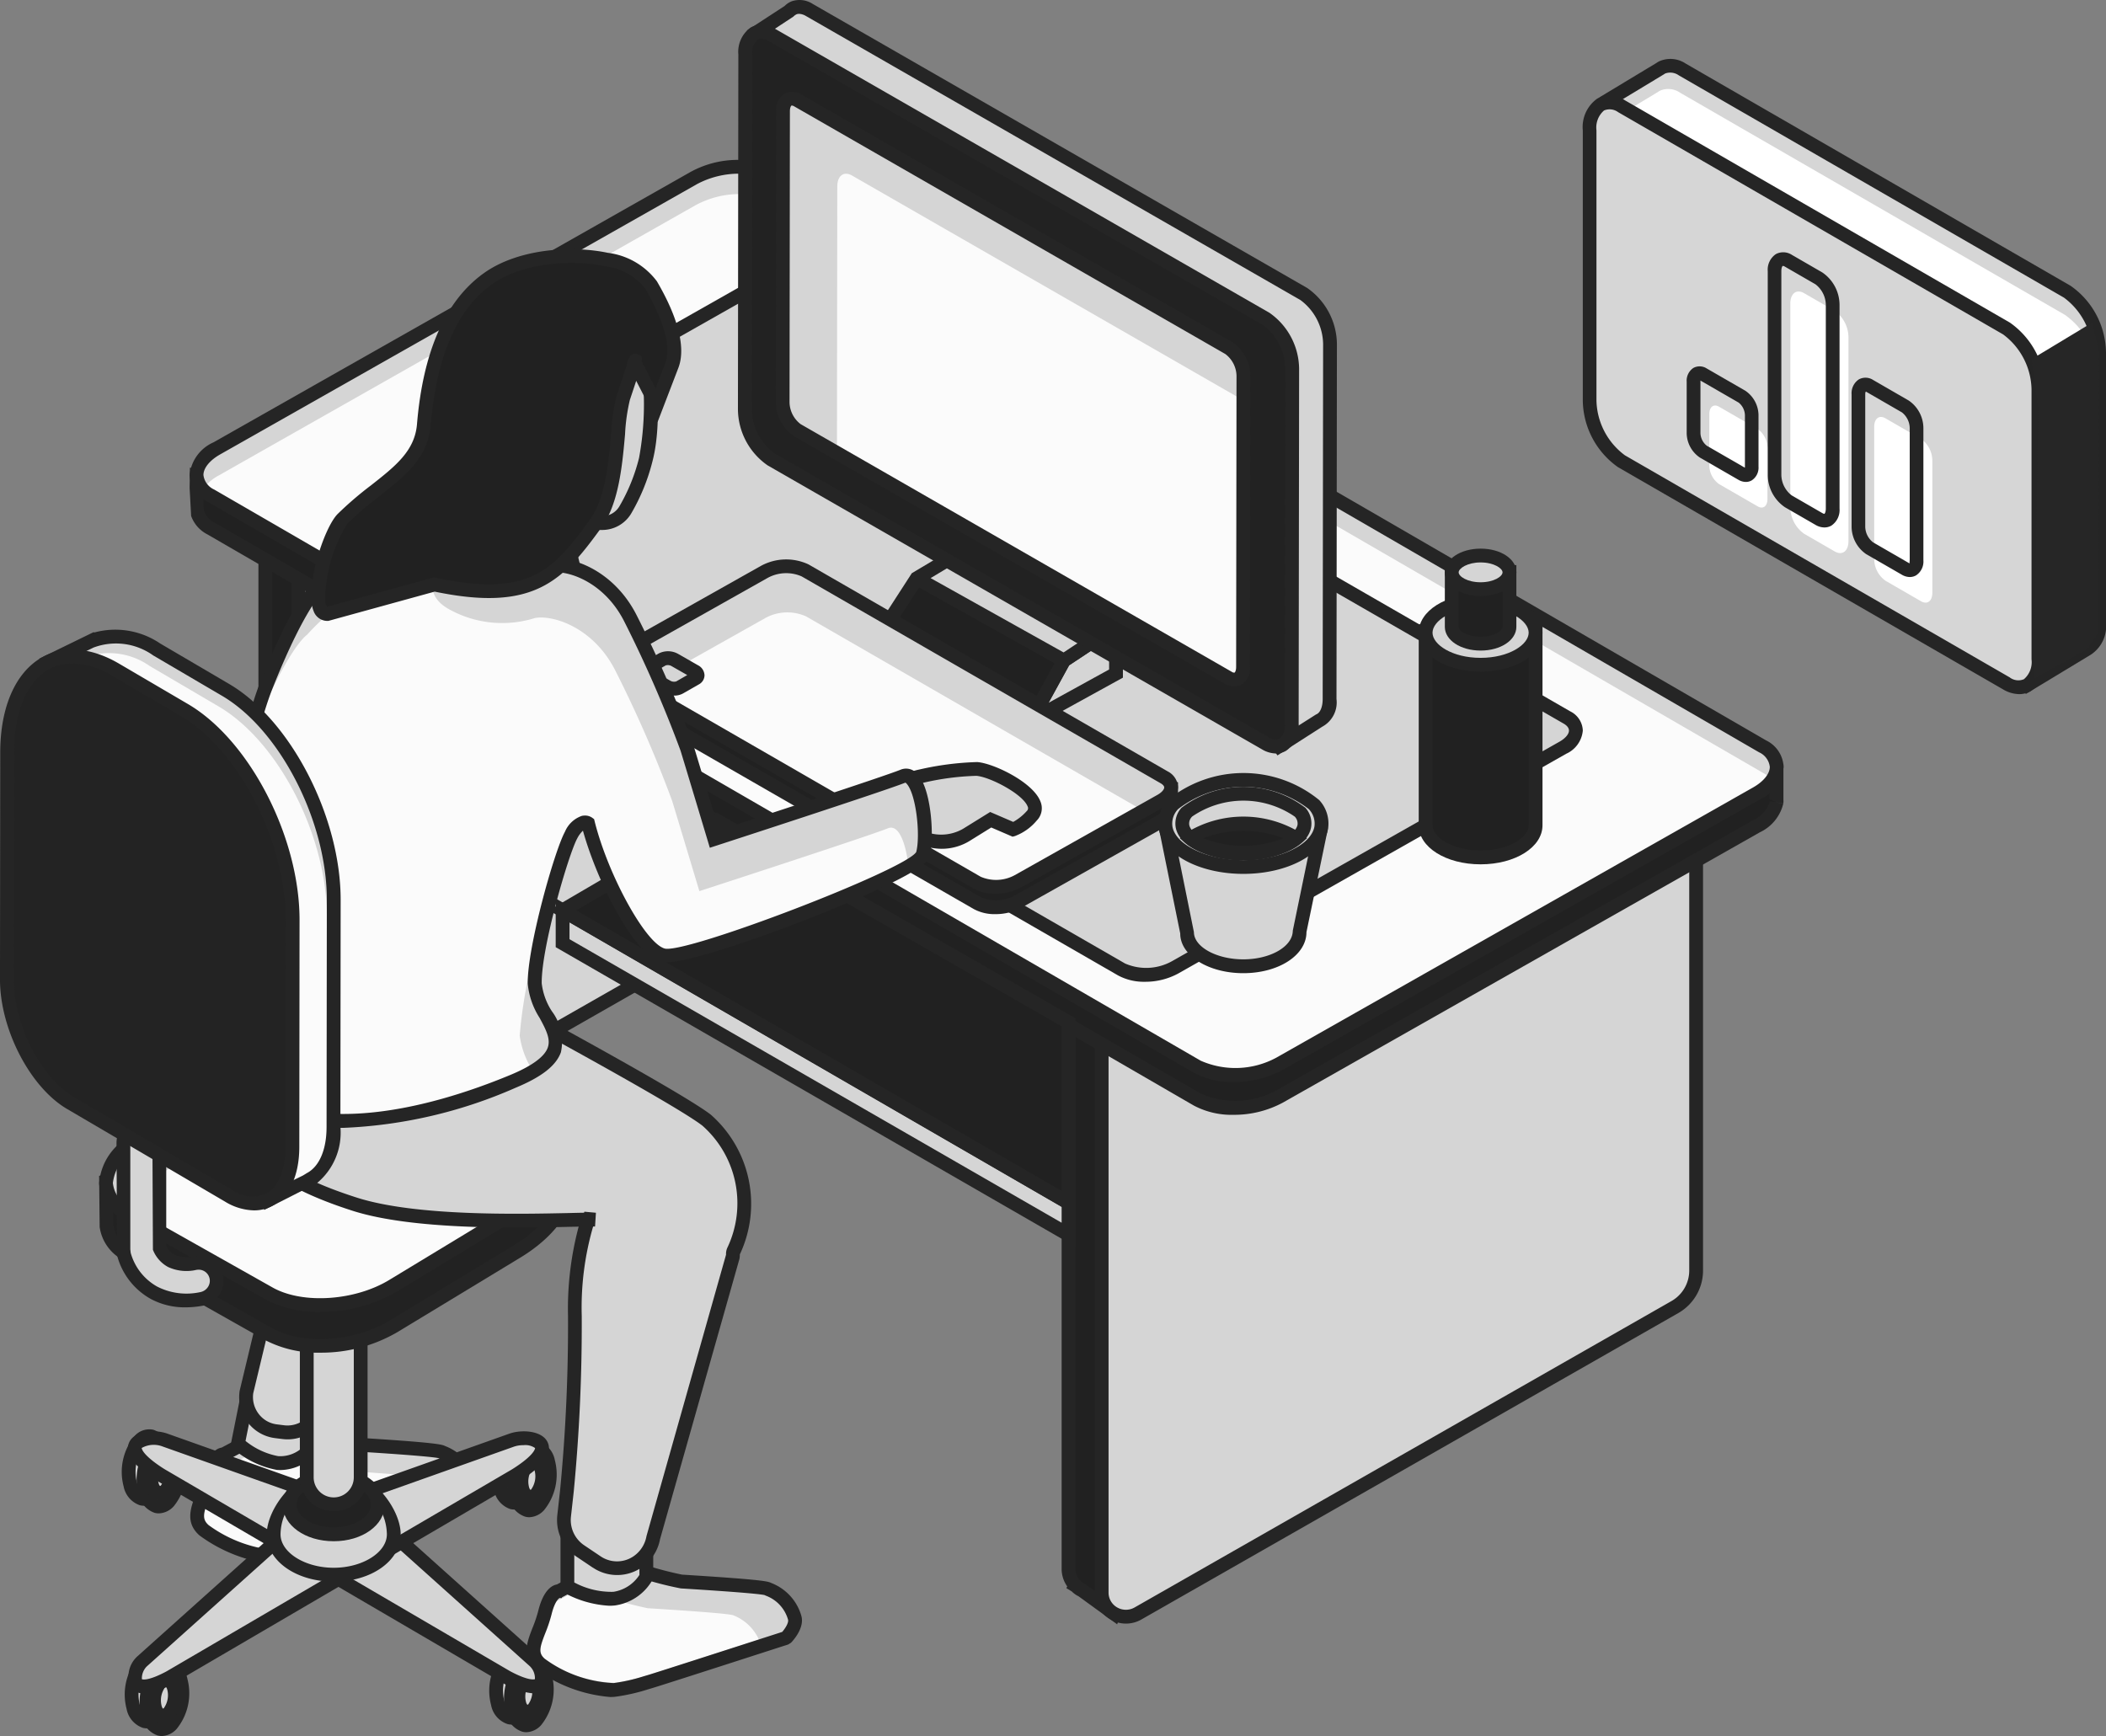 <svg xmlns="http://www.w3.org/2000/svg" width="146.928" height="121.126" viewBox="0 0 146.928 121.126">
  <rect x="0" y="0" width="146.928" height="121.126" fill="#808080" stroke="none"/>
  <g id="icon_gain_02" transform="translate(-373.674 -185.145)">
    <g id="Group_2459" data-name="Group 2459" transform="translate(373.674 185.145)">
      <g id="Group_2458" data-name="Group 2458">
        <g id="Group_2386" data-name="Group 2386" transform="translate(13.228 11.151)">
          <g id="Group_2378" data-name="Group 2378" transform="translate(4.802 11.425)">
            <path id="Path_2960" data-name="Path 2960" d="M390.09,217.523v42.528a1.652,1.652,0,0,0,.477,1.166v0l.008.007a1.8,1.8,0,0,0,.431.312l2.254,1.632,1.01-2.593,35.816-20.444a2.927,2.927,0,0,0,1.482-2.541V205.73Z" transform="translate(-389.607 -205.092)" fill="#212121"/>
            <path id="Path_2961" data-name="Path 2961" d="M390.84,262.039a2.141,2.141,0,0,1-.522-.372l-.417-.337.081-.081a2.128,2.128,0,0,1-.32-1.124V217.233L432.1,205.164v32.5a3.414,3.414,0,0,1-1.724,2.96l-35.668,20.358L393.537,264Zm-.214-44.081v42.166a1.181,1.181,0,0,0,.339.829l.029.029a1.61,1.61,0,0,0,.347.237l1.75,1.268.842-2.17L429.9,239.789a2.449,2.449,0,0,0,1.239-2.125V206.441Z" transform="translate(-389.662 -205.164)" fill="#252525"/>
          </g>
          <g id="Group_2379" data-name="Group 2379" transform="translate(7.11 5.677)">
            <path id="Path_2962" data-name="Path 2962" d="M433.614,200.733v39.153a2.927,2.927,0,0,1-1.482,2.542L394.68,263.8a1.7,1.7,0,0,1-2.543-1.459V219.817Z" transform="translate(-391.654 -199.982)" fill="#d5d5d5"/>
            <path id="Path_2963" data-name="Path 2963" d="M392.789,264.3a2.143,2.143,0,0,1-1.08-1.87V219.594l42.442-19.527v39.9a3.412,3.412,0,0,1-1.727,2.958l-37.451,21.376a2.17,2.17,0,0,1-2.184-.006Zm-.117-44.087V262.43a1.189,1.189,0,0,0,.6,1.036,1.217,1.217,0,0,0,1.224,0l37.451-21.377a2.452,2.452,0,0,0,1.239-2.122v-38.4Z" transform="translate(-391.709 -200.067)" fill="#252525"/>
          </g>
          <g id="Group_2380" data-name="Group 2380" transform="translate(60.838 41.85)">
            <path id="Path_2964" data-name="Path 2964" d="M439.78,246V288.53a1.647,1.647,0,0,0,.478,1.165v0l.009.006a1.687,1.687,0,0,0,.431.312l2.254,1.633,1.008-2.594,35.817-20.443a2.926,2.926,0,0,0,1.481-2.542V232.73Z" transform="translate(-439.298 -232.069)" fill="#212121"/>
            <path id="Path_2965" data-name="Path 2965" d="M440.527,290.518a1.709,1.709,0,0,1-.465-.332l-.38-.233.061-.12a2.118,2.118,0,0,1-.39-1.229v-42.88l42.44-13.581v34a3.417,3.417,0,0,1-1.723,2.958L444.4,289.463l-1.174,3.015Zm-.21-44.09V288.6a1.155,1.155,0,0,0,.341.828l.032.033a1.565,1.565,0,0,0,.343.237l1.751,1.265.844-2.17,35.965-20.529a2.451,2.451,0,0,0,1.238-2.122V233.465Z" transform="translate(-439.353 -232.144)" fill="#252525"/>
          </g>
          <g id="Group_2381" data-name="Group 2381" transform="translate(63.148 40.749)">
            <path id="Path_2966" data-name="Path 2966" d="M483.3,231.791v36.055a2.93,2.93,0,0,1-1.481,2.541l-37.452,21.378a1.7,1.7,0,0,1-2.543-1.459V247.777Z" transform="translate(-441.346 -231.088)" fill="#d5d5d5"/>
            <path id="Path_2967" data-name="Path 2967" d="M442.48,292.253a2.147,2.147,0,0,1-1.079-1.87V247.525l42.439-16.357v36.757a3.416,3.416,0,0,1-1.723,2.959l-37.453,21.377a2.161,2.161,0,0,1-2.183-.008Zm-.115-44.066v42.2a1.191,1.191,0,0,0,.6,1.037,1.221,1.221,0,0,0,1.221,0l37.453-21.377a2.452,2.452,0,0,0,1.238-2.123V232.572Z" transform="translate(-441.401 -231.168)" fill="#252525"/>
          </g>
          <g id="Group_2382" data-name="Group 2382" transform="translate(0 2.293)">
            <path id="Path_2968" data-name="Path 2968" d="M496.058,239.558a1.231,1.231,0,0,0,0-.214l0-2.091-6.678-2.623-63.126-36.553a6.432,6.432,0,0,0-5.746.21l-32.694,18.533-1.97-.108-.015,2.46.024.006a1.759,1.759,0,0,0,.963,1.255l68.831,39.857a6.425,6.425,0,0,0,5.746-.211l33.265-18.856a2.507,2.507,0,0,0,1.393-1.654h0Z" transform="translate(-385.349 -197.011)" fill="#212121"/>
            <path id="Path_2969" data-name="Path 2969" d="M455.465,260.761,386.631,220.9a2.314,2.314,0,0,1-1.12-1.277l-.107-1.952.021-1.415,2.332.125,32.572-18.464a6.879,6.879,0,0,1,6.223-.206l63.062,36.523,6.985,2.744,0,2.451a1.218,1.218,0,0,1-.008.257l-.476-.074.474.082a2.976,2.976,0,0,1-1.633,2l-33.264,18.854a7.162,7.162,0,0,1-3.453.859A5.618,5.618,0,0,1,455.465,260.761Zm40.651-21.183-.486-.18.007-1.761L489.2,235.1l-63.126-36.555a6.011,6.011,0,0,0-5.266.212L388.11,217.295l-.123.069-1.607-.089-.009,1.749.018.143a1.334,1.334,0,0,0,.725.9l68.831,39.855a5.993,5.993,0,0,0,5.269-.213l33.265-18.855a2.168,2.168,0,0,0,1.15-1.234l.007-.08Z" transform="translate(-385.404 -197.066)" fill="#252525"/>
          </g>
          <g id="Group_2383" data-name="Group 2383" transform="translate(0.001)">
            <path id="Path_2970" data-name="Path 2970" d="M455.651,258.255,386.82,218.4c-1.468-.85-1.277-2.323.429-3.288l33.264-18.856a6.429,6.429,0,0,1,5.746-.21L495.089,235.9c1.468.85,1.278,2.323-.427,3.289L461.4,258.047A6.428,6.428,0,0,1,455.651,258.255Z" transform="translate(-385.35 -194.978)" fill="#d5d5d5"/>
            <path id="Path_2971" data-name="Path 2971" d="M461.232,257.762a6.426,6.426,0,0,1-5.745.21l-68.832-39.856a2.55,2.55,0,0,1-.45-.329,3.173,3.173,0,0,1,1.112-.991l33.265-18.855a6.425,6.425,0,0,1,5.746-.211l68.831,39.857a2.5,2.5,0,0,1,.451.328,3.19,3.19,0,0,1-1.113.992Z" transform="translate(-385.303 -194.763)" fill="#fbfbfb"/>
            <path id="Path_2972" data-name="Path 2972" d="M455.464,258.729l-68.83-39.856a2.162,2.162,0,0,1-1.229-1.854,2.809,2.809,0,0,1,1.661-2.271l33.264-18.856a6.865,6.865,0,0,1,6.223-.21l68.832,39.858a2.154,2.154,0,0,1,1.227,1.852,2.805,2.805,0,0,1-1.659,2.273l-33.264,18.856a7.184,7.184,0,0,1-3.452.857A5.638,5.638,0,0,1,455.464,258.729Zm-34.66-62L387.54,215.585c-.731.414-1.168.952-1.171,1.438a1.276,1.276,0,0,0,.748,1.015l68.829,39.854a6,6,0,0,0,5.269-.21l33.265-18.855c.73-.414,1.168-.953,1.169-1.439a1.271,1.271,0,0,0-.747-1.014l-68.831-39.858A4.672,4.672,0,0,0,423.8,196,6.244,6.244,0,0,0,420.8,196.73Z" transform="translate(-385.405 -195.033)" fill="#252525"/>
          </g>
          <g id="Group_2384" data-name="Group 2384" transform="translate(25.541 51.532)">
            <path id="Path_2973" data-name="Path 2973" d="M408.479,243.761v-2.291l35.3,20.408V264.1Z" transform="translate(-407.999 -240.635)" fill="#d5d5d5"/>
            <path id="Path_2974" data-name="Path 2974" d="M408.053,244.135v-3.4l36.261,20.964v3.335Zm.963-1.733v1.176l34.334,19.784v-1.111Z" transform="translate(-408.053 -240.73)" fill="#252525"/>
          </g>
          <g id="Group_2385" data-name="Group 2385" transform="translate(25.064 45.532)">
            <path id="Path_2975" data-name="Path 2975" d="M408.479,242.182l10.734-6.278,24.564,14.086v12.6Z" transform="translate(-407.521 -235.346)" fill="#212121"/>
            <path id="Path_2976" data-name="Path 2976" d="M407.63,242.247l11.691-6.838,25.047,14.363v13.716Zm11.694-5.723-9.778,5.72L443.4,261.817V250.331Z" transform="translate(-407.63 -235.409)" fill="#252525"/>
          </g>
        </g>
        <g id="Group_2387" data-name="Group 2387" transform="translate(24.442 18.844)">
          <path id="Path_2977" data-name="Path 2977" d="M449.108,250.6l-52.744-30.313c-.947-.548-.824-1.5.275-2.121l27.079-15.338a4.145,4.145,0,0,1,3.7-.135L480.167,233c.946.549.823,1.5-.276,2.12l-27.078,15.339A4.151,4.151,0,0,1,449.108,250.6Z" transform="translate(-395.3 -201.796)" fill="#d5d5d5"/>
          <path id="Path_2978" data-name="Path 2978" d="M448.916,251.074,396.224,220.72a1.554,1.554,0,0,1-.876-1.343,1.969,1.969,0,0,1,1.156-1.613l27.081-15.339a4.63,4.63,0,0,1,4.18-.134l52.691,30.354a1.554,1.554,0,0,1,.877,1.345,1.97,1.97,0,0,1-1.156,1.613L453.1,250.94a4.8,4.8,0,0,1-2.311.573A3.809,3.809,0,0,1,448.916,251.074Zm-24.857-47.81L396.979,218.6c-.409.233-.666.53-.669.779s.247.417.4.5L449.4,250.239a3.691,3.691,0,0,0,3.227-.138L479.7,234.765c.411-.231.667-.531.667-.779s-.247-.418-.395-.5l-52.692-30.354a2.817,2.817,0,0,0-1.381-.31A3.852,3.852,0,0,0,424.059,203.265Z" transform="translate(-395.348 -201.855)" fill="#252525"/>
        </g>
        <g id="Group_2393" data-name="Group 2393" transform="translate(51.488)">
          <g id="Group_2388" data-name="Group 2388" transform="translate(19.227 42.782)">
            <path id="Path_2979" data-name="Path 2979" d="M443.39,223.877V227.2l-5.926,3.263,2.287-4.173Z" transform="translate(-436.244 -222.982)" fill="#d5d5d5"/>
            <path id="Path_2980" data-name="Path 2980" d="M439.467,226.156l4.542-3.073v4.5l-7.628,4.2Zm3.579-1.282-2.793,1.849-1.432,2.616,4.225-2.326Z" transform="translate(-436.382 -223.083)" fill="#252525"/>
          </g>
          <path id="Path_2981" data-name="Path 2981" d="M428.205,224.74l2.467-3.816,10.262,5.74-2.287,4.173Z" transform="translate(-418.199 -180.576)" fill="#212121"/>
          <g id="Group_2389" data-name="Group 2389" transform="translate(9.328 37.542)">
            <path id="Path_2982" data-name="Path 2982" d="M430.393,221.179l3.772-2.251,10.128,5.581-3.639,2.41Z" transform="translate(-427.248 -218.373)" fill="#d5d5d5"/>
            <path id="Path_2983" data-name="Path 2983" d="M438.907,231.82l2.469-4.5,4.2-2.782-11.068-6.1-3.771,2.251-.336.2-.339.526-2.461,3.807Zm4.812-7.211-2.729,1.807-9.278-5.186,2.818-1.684Zm-3.362,2.56-1.819,3.318-9.579-5.591,1.949-3.011Z" transform="translate(-427.604 -218.436)" fill="#252525"/>
          </g>
          <g id="Group_2390" data-name="Group 2390" transform="translate(0.617)">
            <path id="Path_2984" data-name="Path 2984" d="M458.656,205.6,424.164,185.79a1.242,1.242,0,0,0-1.058-.158h0a.932.932,0,0,0-.328.215l-2.288,1.5,1.835,2.508-.025,22.079a4.349,4.349,0,0,0,1.829,3.48L453.3,232.177l3.635,4.968,2.737-1.754c.47-.169.78-.714.781-1.531l.028-24.776A4.349,4.349,0,0,0,458.656,205.6Z" transform="translate(-419.801 -185.09)" fill="#d5d5d5"/>
            <path id="Path_2985" data-name="Path 2985" d="M453.051,232.6l-29.086-16.709a4.811,4.811,0,0,1-2.069-3.9l.025-21.921-2.042-2.791,2.64-1.721a1.389,1.389,0,0,1,.5-.326,1.686,1.686,0,0,1,1.464.192l34.491,19.815a4.823,4.823,0,0,1,2.072,3.9l-.03,24.778a1.922,1.922,0,0,1-1,1.936l-3.117,2Zm-29.7-46.459a.784.784,0,0,0-.23.166l-1.862,1.224,1.628,2.225-.027,22.238a3.879,3.879,0,0,0,1.589,3.062l29.175,16.76,3.518,4.736,2.449-1.558c.284-.1.461-.515.462-1.078l.03-24.777a3.891,3.891,0,0,0-1.588-3.062L424,186.261a1.01,1.01,0,0,0-.48-.15A.516.516,0,0,0,423.349,186.141Z" transform="translate(-419.879 -185.145)" fill="#252525"/>
          </g>
          <g id="Group_2391" data-name="Group 2391" transform="translate(0 1.725)">
            <path id="Path_2986" data-name="Path 2986" d="M456.08,236.766,421.589,216.95a4.342,4.342,0,0,1-1.829-3.479l.028-24.774c0-1.341.824-1.955,1.836-1.374l34.491,19.814a4.35,4.35,0,0,1,1.83,3.48l-.029,24.776C457.915,236.731,457.092,237.346,456.08,236.766Z" transform="translate(-419.277 -186.62)" fill="#222"/>
            <path id="Path_2987" data-name="Path 2987" d="M455.894,237.238,421.4,217.422a4.807,4.807,0,0,1-2.073-3.9l.029-24.774a2.079,2.079,0,0,1,.872-1.886,1.642,1.642,0,0,1,1.686.095l34.491,19.815a4.815,4.815,0,0,1,2.073,3.9l-.032,24.776a2.078,2.078,0,0,1-.873,1.884,1.384,1.384,0,0,1-.713.191A1.956,1.956,0,0,1,455.894,237.238ZM420.717,187.7a1.2,1.2,0,0,0-.391,1.052l-.032,24.774a3.886,3.886,0,0,0,1.591,3.062L456.377,236.4a.78.78,0,0,0,.719.1,1.2,1.2,0,0,0,.391-1.051l.03-24.776a3.884,3.884,0,0,0-1.59-3.062l-34.49-19.815a1.068,1.068,0,0,0-.491-.154A.442.442,0,0,0,420.717,187.7Z" transform="translate(-419.332 -186.675)" fill="#252525"/>
          </g>
          <g id="Group_2392" data-name="Group 2392" transform="translate(2.634 6.398)">
            <path id="Path_2988" data-name="Path 2988" d="M453.194,231.66l-30.08-17.28a2.419,2.419,0,0,1-1.018-1.937l.024-20.311c0-.745.458-1.088,1.022-.763l30.08,17.28a2.423,2.423,0,0,1,1.019,1.936l-.025,20.311C454.214,231.642,453.757,231.984,453.194,231.66Z" transform="translate(-421.613 -190.764)" fill="#d5d5d5"/>
            <path id="Path_2989" data-name="Path 2989" d="M425.477,196.781c0-.748.458-1.088,1.021-.766l27.55,15.827-.021,18.231c0,.745-.458,1.088-1.022.765l-27.55-15.826Z" transform="translate(-421.185 -190.17)" fill="#fbfbfb"/>
            <path id="Path_2990" data-name="Path 2990" d="M453.009,232.135l-30.082-17.283a2.912,2.912,0,0,1-1.258-2.354l.024-20.31a1.359,1.359,0,0,1,.591-1.235,1.132,1.132,0,0,1,1.154.051l30.077,17.282a2.915,2.915,0,0,1,1.262,2.355l-.024,20.31a1.362,1.362,0,0,1-.591,1.235,1.014,1.014,0,0,1-.506.133A1.313,1.313,0,0,1,453.009,232.135Zm-30.243-40.347c-.03.015-.111.126-.111.4l-.026,20.31a1.959,1.959,0,0,0,.778,1.519L453.489,231.3a.284.284,0,0,0,.187.053c.028-.018.111-.127.111-.4l.026-20.31a1.953,1.953,0,0,0-.78-1.52l-30.077-17.28a.375.375,0,0,0-.167-.059A.036.036,0,0,0,422.766,191.788Z" transform="translate(-421.668 -190.819)" fill="#252525"/>
          </g>
        </g>
        <g id="Group_2398" data-name="Group 2398" transform="translate(42.158 39.03)">
          <g id="Group_2394" data-name="Group 2394" transform="translate(0.004 1.451)">
            <path id="Path_2991" data-name="Path 2991" d="M450.541,236.8V235.4l-10.409-4.8-15.12-8.849a3.2,3.2,0,0,0-2.854.109l-8.075,4.547-2.581.417v1.455a.647.647,0,0,0,0,.259h0a.915.915,0,0,0,.477.569l25.048,14.408a3.2,3.2,0,0,0,2.854-.111l9.971-5.613C450.352,237.512,450.581,237.142,450.541,236.8Z" transform="translate(-411.006 -220.987)" fill="#212121"/>
            <path id="Path_2992" data-name="Path 2992" d="M436.842,243.992,411.8,229.584a1.351,1.351,0,0,1-.708-.882.862.862,0,0,1-.011-.364l0-1.866,2.9-.468,8-4.5a3.67,3.67,0,0,1,3.336-.109l15.077,8.832,10.692,4.927v1.678a1.559,1.559,0,0,1-.933,1.441l-9.97,5.611a3.806,3.806,0,0,1-1.844.46A3.024,3.024,0,0,1,436.842,243.992Zm3.1-12.917-15.117-8.849a2.725,2.725,0,0,0-2.377.113l-8.075,4.546-2.337.408,0,1.045-.011.155a.463.463,0,0,0,.246.257l25.05,14.406a2.71,2.71,0,0,0,2.376-.112l9.969-5.611c.353-.2.462-.408.45-.526l0-1.139Z" transform="translate(-411.061 -221.042)" fill="#252525"/>
          </g>
          <g id="Group_2395" data-name="Group 2395">
            <path id="Path_2993" data-name="Path 2993" d="M425.011,220.467,450.058,234.9c.731.421.638,1.154-.208,1.636l-9.971,5.611a3.189,3.189,0,0,1-2.854.112l-25.047-14.435c-.732-.422-.638-1.154.207-1.635l9.971-5.614A3.189,3.189,0,0,1,425.011,220.467Z" transform="translate(-411.004 -219.701)" fill="#d5d5d5"/>
            <path id="Path_2994" data-name="Path 2994" d="M436.862,241.859,413.34,228.3,422,223.431a3.192,3.192,0,0,1,2.854-.112l23.52,13.557-8.655,4.872A3.189,3.189,0,0,1,436.862,241.859Z" transform="translate(-410.767 -219.337)" fill="#fbfbfb"/>
            <path id="Path_2995" data-name="Path 2995" d="M436.839,242.734,411.791,228.3a1.3,1.3,0,0,1-.733-1.131,1.627,1.627,0,0,1,.946-1.341l9.968-5.611a3.675,3.675,0,0,1,3.335-.112l25.047,14.436a1.306,1.306,0,0,1,.733,1.128,1.632,1.632,0,0,1-.945,1.345l-9.969,5.613a3.816,3.816,0,0,1-1.844.457A3.03,3.03,0,0,1,436.839,242.734ZM424.825,220.94a2.7,2.7,0,0,0-2.376.112l-9.969,5.614c-.338.192-.459.391-.459.5,0,.133.175.25.253.293L437.321,241.9a2.715,2.715,0,0,0,2.376-.113l9.969-5.611c.336-.194.457-.395.457-.507,0-.134-.175-.249-.25-.292L424.825,220.94Z" transform="translate(-411.058 -219.755)" fill="#252525"/>
          </g>
          <g id="Group_2397" data-name="Group 2397" transform="translate(2.313 6.412)">
            <g id="Group_2396" data-name="Group 2396">
              <path id="Path_2996" data-name="Path 2996" d="M417.1,227.276l-1.1.632a.971.971,0,0,1-.865-.036l-1.385-.792c-.257-.145-.284-.368-.063-.494l1.1-.632a.967.967,0,0,1,.865.035l1.386.792C417.292,226.928,417.321,227.15,417.1,227.276Z" transform="translate(-413.054 -225.387)" fill="#d5d5d5"/>
              <path id="Path_2997" data-name="Path 2997" d="M414.952,228.346l-1.386-.793a.821.821,0,0,1-.457-.7.728.728,0,0,1,.395-.634l1.1-.63a1.436,1.436,0,0,1,1.343.034l1.386.793a.819.819,0,0,1,.456.7.73.73,0,0,1-.391.634l-1.1.629a1.24,1.24,0,0,1-.622.155A1.478,1.478,0,0,1,414.952,228.346Zm.513-1.884a.521.521,0,0,0-.386-.034l-.769.442,1.12.639a.533.533,0,0,0,.386.035l.769-.443Z" transform="translate(-413.109 -225.441)" fill="#252525"/>
            </g>
          </g>
        </g>
        <g id="Group_2405" data-name="Group 2405" transform="translate(98.979 38.28)">
          <g id="Group_2401" data-name="Group 2401" transform="translate(0 3.15)">
            <g id="Group_2399" data-name="Group 2399" transform="translate(0 2.129)">
              <path id="Path_2998" data-name="Path 2998" d="M461.873,224.2v13.548c0,1.236,1.716,2.237,3.834,2.237s3.836-1,3.836-2.237V224.2Z" transform="translate(-461.39 -223.716)" fill="#212121"/>
              <path id="Path_2999" data-name="Path 2999" d="M461.445,237.8V223.771h8.635V237.8c0,1.523-1.9,2.719-4.317,2.719S461.445,239.326,461.445,237.8Zm.963-13.068V237.8c0,.829,1.377,1.755,3.355,1.755s3.353-.926,3.353-1.755V224.735Z" transform="translate(-461.445 -223.771)" fill="#252525"/>
            </g>
            <g id="Group_2400" data-name="Group 2400">
              <path id="Path_3000" data-name="Path 3000" d="M469.544,224.546c0,1.236-1.717,2.236-3.836,2.236s-3.834-1-3.834-2.236,1.716-2.236,3.834-2.236S469.544,223.31,469.544,224.546Z" transform="translate(-461.39 -221.828)" fill="#d5d5d5"/>
              <path id="Path_3001" data-name="Path 3001" d="M461.445,224.6c0-1.525,1.9-2.719,4.318-2.719s4.317,1.194,4.317,2.719-1.9,2.717-4.317,2.717S461.445,226.125,461.445,224.6Zm.963,0c0,.829,1.377,1.754,3.355,1.754s3.353-.925,3.353-1.754-1.377-1.756-3.353-1.756S462.408,223.773,462.408,224.6Z" transform="translate(-461.445 -221.883)" fill="#252525"/>
            </g>
          </g>
          <g id="Group_2404" data-name="Group 2404" transform="translate(1.822)">
            <g id="Group_2402" data-name="Group 2402" transform="translate(0 1.147)">
              <path id="Path_3002" data-name="Path 3002" d="M463.489,220.535v3.829c0,.648.9,1.174,2.012,1.174s2.014-.525,2.014-1.174v-3.829Z" transform="translate(-463.006 -220.052)" fill="#212121"/>
              <path id="Path_3003" data-name="Path 3003" d="M463.061,224.419v-4.312h4.99v4.312c0,.927-1.094,1.654-2.494,1.654S463.061,225.346,463.061,224.419Zm.964-3.348v3.348c0,.282.6.691,1.531.691s1.531-.409,1.531-.691v-3.348Z" transform="translate(-463.061 -220.107)" fill="#252525"/>
            </g>
            <g id="Group_2403" data-name="Group 2403">
              <path id="Path_3004" data-name="Path 3004" d="M467.515,220.692c0,.648-.9,1.174-2.014,1.174s-2.012-.526-2.012-1.174.9-1.174,2.012-1.174S467.515,220.042,467.515,220.692Z" transform="translate(-463.006 -219.035)" fill="#d5d5d5"/>
              <path id="Path_3005" data-name="Path 3005" d="M463.061,220.745c0-.928,1.1-1.655,2.5-1.655s2.494.727,2.494,1.655-1.094,1.655-2.494,1.655S463.061,221.674,463.061,220.745Zm.964,0c0,.283.6.692,1.531.692s1.531-.409,1.531-.692-.611-.692-1.531-.692S464.025,220.468,464.025,220.745Z" transform="translate(-463.061 -219.09)" fill="#252525"/>
            </g>
          </g>
        </g>
        <g id="Group_2412" data-name="Group 2412" transform="translate(80.812 53.938)">
          <g id="Group_2409" data-name="Group 2409">
            <g id="Group_2408" data-name="Group 2408">
              <g id="Group_2406" data-name="Group 2406" transform="translate(0.055 3.073)">
                <path id="Path_3006" data-name="Path 3006" d="M446.121,236.127a.31.31,0,0,0-.3.371l1.458,7.174c0,1.316,1.758,2.385,3.927,2.385s3.926-1.069,3.926-2.385L456.6,236.5a.31.31,0,0,0-.3-.372Z" transform="translate(-445.329 -235.645)" fill="#d5d5d5"/>
                <path id="Path_3007" data-name="Path 3007" d="M446.857,243.822l-1.458-7.176a.794.794,0,0,1,.777-.946h10.18a.789.789,0,0,1,.613.291.8.8,0,0,1,.162.661l-1.468,7.074c0,1.608-1.936,2.865-4.407,2.865S446.848,245.334,446.857,243.822Zm-.473-7.159,1.427,7.063c0,1.031,1.578,1.9,3.445,1.9s3.443-.873,3.453-2l1.436-6.965Z" transform="translate(-445.383 -235.7)" fill="#252525"/>
              </g>
              <g id="Group_2407" data-name="Group 2407">
                <path id="Path_3008" data-name="Path 3008" d="M456.651,236.7c-.249,1.59-2.674,2.776-5.437,2.776s-5.186-1.186-5.432-2.776c-.27-1.749,2.153-3.3,5.438-3.3S456.924,234.953,456.651,236.7Z" transform="translate(-445.28 -232.92)" fill="#d5d5d5"/>
                <path id="Path_3009" data-name="Path 3009" d="M445.361,236.829a2.408,2.408,0,0,1,.624-1.966,8.347,8.347,0,0,1,10.577,0,2.406,2.406,0,0,1,.62,1.966v0c-.285,1.814-2.827,3.182-5.914,3.182S445.642,238.646,445.361,236.829Zm10.869-.148a1.449,1.449,0,0,0-.4-1.191,7.463,7.463,0,0,0-9.114,0,1.462,1.462,0,0,0-.4,1.193c.2,1.306,2.423,2.366,4.954,2.366s4.757-1.062,4.962-2.368Z" transform="translate(-445.335 -232.975)" fill="#252525"/>
              </g>
            </g>
          </g>
          <g id="Group_2410" data-name="Group 2410" transform="translate(1.187 0.963)">
            <path id="Path_3010" data-name="Path 3010" d="M455.334,236.51c-.2,1.085-2.092,1.895-4.253,1.895s-4.057-.81-4.25-1.895c-.21-1.194,1.685-2.253,4.255-2.253S455.548,235.316,455.334,236.51Z" transform="translate(-446.332 -233.774)" fill="#d5d5d5"/>
            <path id="Path_3011" data-name="Path 3011" d="M446.411,236.648a1.63,1.63,0,0,1,.406-1.36,7.128,7.128,0,0,1,8.643,0,1.631,1.631,0,0,1,.4,1.36h0c-.268,1.505-2.581,2.291-4.726,2.291S446.677,238.151,446.411,236.648Zm1.145-.741a.68.68,0,0,0-.2.572c.127.724,1.676,1.5,3.777,1.5s3.648-.776,3.778-1.5h0a.684.684,0,0,0-.192-.572,6.319,6.319,0,0,0-7.167,0Z" transform="translate(-446.387 -233.829)" fill="#252525"/>
          </g>
          <g id="Group_2411" data-name="Group 2411" transform="translate(1.5 3.037)">
            <path id="Path_3012" data-name="Path 3012" d="M447.329,237.123a7.138,7.138,0,0,1,7.375,0,7.014,7.014,0,0,1-7.375,0Z" transform="translate(-446.58 -235.613)" fill="#212121"/>
            <path id="Path_3013" data-name="Path 3013" d="M447.1,237.546l-.439-.37.441-.367a7.581,7.581,0,0,1,7.993,0l.442.369-.441.37a6.435,6.435,0,0,1-4,1.163A6.513,6.513,0,0,1,447.1,237.546Zm1.206-.366a7.613,7.613,0,0,0,5.583,0A7.793,7.793,0,0,0,448.309,237.179Z" transform="translate(-446.665 -235.668)" fill="#252525"/>
          </g>
        </g>
        <g id="Group_2457" data-name="Group 2457" transform="translate(0 17.389)">
          <g id="Group_2417" data-name="Group 2417" transform="translate(13.274 52.91)">
            <g id="Group_2414" data-name="Group 2414" transform="translate(0 28.467)">
              <g id="Group_2413" data-name="Group 2413">
                <path id="Path_3014" data-name="Path 3014" d="M387.719,275.376s-.632-.045-1.027,1.584-1.416,2.754-.343,3.71a9.728,9.728,0,0,0,5.422,1.9,15.311,15.311,0,0,0,2.564-.6c.39-.1,9.932-3.188,9.932-3.188s.8-.81.633-1.457a3.212,3.212,0,0,0-2.019-2.132c-.3-.152-4.988-.442-6.25-.52a27.844,27.844,0,0,1-4.82-1.477Z" transform="translate(-385.391 -272.667)" fill="#d5d5d5"/>
                <path id="Path_3015" data-name="Path 3015" d="M386.564,276.78l3.752-2a27.926,27.926,0,0,0,4.82,1.478c1.262.077,5.945.368,6.25.519a3.3,3.3,0,0,1,1.953,1.988c-2.324.751-8.781,2.834-9.1,2.92a15.25,15.25,0,0,1-2.563.6,9.728,9.728,0,0,1-5.423-1.9C385.2,279.451,386.151,278.351,386.564,276.78Z" transform="translate(-385.403 -272.465)" fill="#fbfbfb"/>
                <path id="Path_3016" data-name="Path 3016" d="M386.084,281.09c-1.015-.9-.61-1.948-.22-2.957a9.621,9.621,0,0,0,.414-1.228c.378-1.552,1.009-1.881,1.355-1.94l4.2-2.238.209.082a25.957,25.957,0,0,0,4.672,1.442c6.028.369,6.291.5,6.523.61a3.625,3.625,0,0,1,2.182,2.4c.231.886-.654,1.814-.756,1.918l-.194.121c-.391.125-9.558,3.085-9.958,3.193l-.286.085a13.747,13.747,0,0,1-2.337.528,3.226,3.226,0,0,1-.374.021A10.6,10.6,0,0,1,386.084,281.09Zm18.4-3.583a2.649,2.649,0,0,0-1.643-1.766l-.078-.039c-.236-.067-1.976-.235-6.11-.486a25.294,25.294,0,0,1-4.759-1.431l-3.9,2.076-.043.062-.138-.011s-.341.141-.6,1.224a10.923,10.923,0,0,1-.452,1.346c-.409,1.059-.511,1.468-.039,1.889a9.231,9.231,0,0,0,5.04,1.781,13.019,13.019,0,0,0,2.184-.492q.193-.059.318-.095c.275-.074,5.96-1.906,9.79-3.142C404.288,278.156,404.546,277.728,404.487,277.507Z" transform="translate(-385.445 -272.727)" fill="#252525"/>
              </g>
            </g>
            <g id="Group_2415" data-name="Group 2415" transform="translate(2.801 26.417)">
              <path id="Path_3017" data-name="Path 3017" d="M389.1,271.335l-.709,3.535a5.938,5.938,0,0,0,2.758,1.349,2.838,2.838,0,0,0,2.28-.945l.788-3.929Z" transform="translate(-387.869 -270.855)" fill="#d5d5d5"/>
              <path id="Path_3018" data-name="Path 3018" d="M391.167,276.754a6.378,6.378,0,0,1-3.03-1.468l-.208-.185.84-4.192,6.1.011-.9,4.5-.1.214a3.37,3.37,0,0,1-2.41,1.13Q391.314,276.767,391.167,276.754Zm2.528-4.875-4.135-.007-.576,2.862a5.1,5.1,0,0,0,2.277,1.059,2.277,2.277,0,0,0,1.789-.694Z" transform="translate(-387.929 -270.909)" fill="#252525"/>
            </g>
            <g id="Group_2416" data-name="Group 2416" transform="translate(3.416)">
              <path id="Path_3019" data-name="Path 3019" d="M395.862,252.373a5.794,5.794,0,0,0-2.217,3.752c-.255,1.446-2.418,8.531-2.418,8.531l-2.307,9.629a2.4,2.4,0,0,0,2.063,2.71l.536.067a2.374,2.374,0,0,0,2.561-1.687l9.237-20.206a11.107,11.107,0,0,0-3.154-6.63C397.312,245.917,395.862,252.373,395.862,252.373Z" transform="translate(-388.421 -247.429)" fill="#d5d5d5"/>
              <path id="Path_3020" data-name="Path 3020" d="M391.513,277.595l-.537-.067a2.832,2.832,0,0,1-1.9-1.088,2.91,2.91,0,0,1-.572-2.213l2.316-9.658c.021-.07,2.156-7.072,2.4-8.475a6.392,6.392,0,0,1,2.264-3.951c.213-.863,1.109-4.027,2.863-4.576a2.19,2.19,0,0,1,2.189.672,11.473,11.473,0,0,1,3.308,6.945l.009.123-9.264,20.26a2.851,2.851,0,0,1-2.727,2.048A3.107,3.107,0,0,1,391.513,277.595Zm8.377-28.648c-.695-.634-1.113-.5-1.249-.459-1.051.329-1.942,2.657-2.254,4.045l-.045.193-.161.1a5.281,5.281,0,0,0-2.006,3.434c-.258,1.458-2.343,8.3-2.423,8.559l-2.3,9.58a1.932,1.932,0,0,0,.388,1.448,1.875,1.875,0,0,0,1.256.721l.536.067a1.918,1.918,0,0,0,2.063-1.407l9.183-20.091A10.647,10.647,0,0,0,399.89,248.947Z" transform="translate(-388.475 -247.484)" fill="#252525"/>
            </g>
          </g>
          <g id="Group_2442" data-name="Group 2442" transform="translate(6.914 54.181)">
            <g id="Group_2421" data-name="Group 2421" transform="translate(27.424 28.419)">
              <g id="Group_2418" data-name="Group 2418">
                <path id="Path_3021" data-name="Path 3021" d="M406.938,275.242a3.465,3.465,0,0,1-.628,3.021c-.628.654-1.367.361-1.649-.653a3.466,3.466,0,0,1,.627-3.022C405.918,273.935,406.656,274.229,406.938,275.242Z" transform="translate(-404.069 -273.756)" fill="#d5d5d5"/>
                <path id="Path_3022" data-name="Path 3022" d="M405.381,279.113a1.73,1.73,0,0,1-1.131-1.319,3.94,3.94,0,0,1,.745-3.483,1.357,1.357,0,0,1,1.331-.462,1.727,1.727,0,0,1,1.13,1.319,3.949,3.949,0,0,1-.744,3.487,1.456,1.456,0,0,1-1.039.494A1.217,1.217,0,0,1,405.381,279.113Zm.309-4.134a2.983,2.983,0,0,0-.511,2.554c.117.424.309.611.436.646s.316-.107.4-.194a2.986,2.986,0,0,0,.51-2.56c-.116-.423-.309-.611-.436-.643a.259.259,0,0,0-.051-.006A.564.564,0,0,0,405.69,274.979Z" transform="translate(-404.124 -273.811)" fill="#252525"/>
              </g>
              <g id="Group_2419" data-name="Group 2419" transform="translate(1.037 0.533)">
                <path id="Path_3023" data-name="Path 3023" d="M407.856,275.716a3.458,3.458,0,0,1-.627,3.02c-.628.654-1.367.362-1.65-.653a3.46,3.46,0,0,1,.628-3.02C406.837,274.406,407.574,274.7,407.856,275.716Z" transform="translate(-404.989 -274.229)" fill="#d5d5d5"/>
                <path id="Path_3024" data-name="Path 3024" d="M406.3,279.584a1.719,1.719,0,0,1-1.129-1.317,3.943,3.943,0,0,1,.742-3.484,1.361,1.361,0,0,1,1.333-.463,1.73,1.73,0,0,1,1.131,1.319h0a3.944,3.944,0,0,1-.747,3.486,1.452,1.452,0,0,1-1.04.5A1.177,1.177,0,0,1,406.3,279.584Zm1.148-3.685c-.117-.423-.309-.611-.438-.644-.152-.036-.316.1-.4.2a2.983,2.983,0,0,0-.509,2.556c.116.424.309.612.436.644s.313-.108.4-.194a2.987,2.987,0,0,0,.512-2.559Z" transform="translate(-405.043 -274.284)" fill="#252525"/>
              </g>
              <g id="Group_2420" data-name="Group 2420" transform="translate(1.558 1.448)">
                <path id="Path_3025" data-name="Path 3025" d="M407.321,276.106a2.019,2.019,0,0,1-.364,1.759c-.365.379-.8.21-.961-.381a2.019,2.019,0,0,1,.365-1.758C406.728,275.345,407.158,275.516,407.321,276.106Z" transform="translate(-405.45 -275.04)" fill="#d5d5d5"/>
                <path id="Path_3026" data-name="Path 3026" d="M406.389,278.576a1.2,1.2,0,0,1-.8-.909,2.473,2.473,0,0,1,.482-2.22.988.988,0,0,1,.971-.324,1.2,1.2,0,0,1,.8.909,2.487,2.487,0,0,1-.484,2.222,1.052,1.052,0,0,1-.753.351A.883.883,0,0,1,406.389,278.576Zm.374-2.461a1.556,1.556,0,0,0-.247,1.295c.041.156.1.238.147.177a1.572,1.572,0,0,0,.249-1.3c-.034-.124-.078-.191-.117-.191A.042.042,0,0,0,406.764,276.116Z" transform="translate(-405.505 -275.095)" fill="#252525"/>
              </g>
            </g>
            <g id="Group_2425" data-name="Group 2425" transform="translate(1.584 28.152)">
              <g id="Group_2422" data-name="Group 2422">
                <path id="Path_3027" data-name="Path 3027" d="M384.023,275.007a3.461,3.461,0,0,1-.628,3.02c-.628.654-1.367.362-1.649-.653a3.464,3.464,0,0,1,.628-3.021C383,273.7,383.741,273.992,384.023,275.007Z" transform="translate(-381.155 -273.519)" fill="#d5d5d5"/>
                <path id="Path_3028" data-name="Path 3028" d="M382.467,278.878a1.73,1.73,0,0,1-1.131-1.319,3.947,3.947,0,0,1,.745-3.486,1.357,1.357,0,0,1,1.333-.46,1.724,1.724,0,0,1,1.127,1.319h0a3.939,3.939,0,0,1-.743,3.482,1.451,1.451,0,0,1-1.041.5A1.166,1.166,0,0,1,382.467,278.878Zm.31-4.138a2.985,2.985,0,0,0-.511,2.559c.116.424.309.612.436.644.147.036.314-.1.4-.2a2.981,2.981,0,0,0,.507-2.556v0c-.117-.421-.307-.607-.435-.642a.25.25,0,0,0-.051,0A.572.572,0,0,0,382.778,274.74Z" transform="translate(-381.21 -273.574)" fill="#252525"/>
              </g>
              <g id="Group_2423" data-name="Group 2423" transform="translate(1.035 0.534)">
                <path id="Path_3029" data-name="Path 3029" d="M384.942,275.478a3.463,3.463,0,0,1-.628,3.021c-.628.654-1.367.361-1.649-.653a3.458,3.458,0,0,1,.628-3.021C383.922,274.171,384.659,274.464,384.942,275.478Z" transform="translate(-382.073 -273.993)" fill="#d5d5d5"/>
                <path id="Path_3030" data-name="Path 3030" d="M383.385,279.349a1.729,1.729,0,0,1-1.131-1.318,3.947,3.947,0,0,1,.747-3.487,1.353,1.353,0,0,1,1.331-.459,1.726,1.726,0,0,1,1.13,1.318,3.945,3.945,0,0,1-.743,3.483,1.459,1.459,0,0,1-1.041.5A1.177,1.177,0,0,1,383.385,279.349Zm.311-4.138a2.984,2.984,0,0,0-.513,2.56c.117.423.309.611.438.643.152.036.316-.1.4-.2a2.981,2.981,0,0,0,.509-2.554h0c-.117-.425-.31-.612-.438-.646a.258.258,0,0,0-.051-.006A.576.576,0,0,0,383.7,275.212Z" transform="translate(-382.128 -274.048)" fill="#252525"/>
              </g>
              <g id="Group_2424" data-name="Group 2424" transform="translate(1.556 1.448)">
                <path id="Path_3031" data-name="Path 3031" d="M384.407,275.87a2.021,2.021,0,0,1-.365,1.758c-.365.38-.8.211-.96-.381a2.017,2.017,0,0,1,.364-1.757C383.813,275.109,384.243,275.279,384.407,275.87Z" transform="translate(-382.535 -274.803)" fill="#d5d5d5"/>
                <path id="Path_3032" data-name="Path 3032" d="M383.473,278.339a1.2,1.2,0,0,1-.8-.908,2.476,2.476,0,0,1,.483-2.219.991.991,0,0,1,.97-.326,1.2,1.2,0,0,1,.8.909,2.469,2.469,0,0,1-.482,2.22,1.056,1.056,0,0,1-.754.352A.84.84,0,0,1,383.473,278.339Zm.377-2.461a1.559,1.559,0,0,0-.249,1.3c.044.16.1.222.149.173a1.55,1.55,0,0,0,.247-1.291v0c-.034-.124-.077-.192-.117-.192A.042.042,0,0,0,383.85,275.879Z" transform="translate(-382.59 -274.858)" fill="#252525"/>
              </g>
            </g>
            <g id="Group_2429" data-name="Group 2429" transform="translate(27.218 43.418)">
              <g id="Group_2426" data-name="Group 2426">
                <path id="Path_3033" data-name="Path 3033" d="M406.752,288.543a3.463,3.463,0,0,1-.626,3.021c-.629.654-1.367.362-1.649-.653a3.466,3.466,0,0,1,.626-3.021C405.733,287.236,406.47,287.529,406.752,288.543Z" transform="translate(-403.886 -287.057)" fill="#d5d5d5"/>
                <path id="Path_3034" data-name="Path 3034" d="M405.2,292.413a1.721,1.721,0,0,1-1.129-1.317,3.944,3.944,0,0,1,.743-3.483,1.362,1.362,0,0,1,1.333-.463,1.727,1.727,0,0,1,1.128,1.318,3.944,3.944,0,0,1-.745,3.487,1.448,1.448,0,0,1-1.039.5A1.125,1.125,0,0,1,405.2,292.413Zm.308-4.133a2.99,2.99,0,0,0-.507,2.558c.116.423.308.611.436.643.147.03.315-.106.4-.194a2.991,2.991,0,0,0,.51-2.559h0c-.116-.422-.307-.61-.434-.642a.266.266,0,0,0-.051-.006A.57.57,0,0,0,405.5,288.28Z" transform="translate(-403.941 -287.112)" fill="#252525"/>
              </g>
              <g id="Group_2427" data-name="Group 2427" transform="translate(1.035 0.534)">
                <path id="Path_3035" data-name="Path 3035" d="M407.671,289.015a3.461,3.461,0,0,1-.627,3.021c-.628.654-1.367.362-1.649-.653a3.466,3.466,0,0,1,.627-3.021C406.652,287.709,407.389,288,407.671,289.015Z" transform="translate(-404.804 -287.53)" fill="#d5d5d5"/>
                <path id="Path_3036" data-name="Path 3036" d="M406.116,292.886a1.721,1.721,0,0,1-1.131-1.317,3.943,3.943,0,0,1,.747-3.487,1.35,1.35,0,0,1,1.33-.459,1.721,1.721,0,0,1,1.129,1.317h0a3.953,3.953,0,0,1-.744,3.487,1.453,1.453,0,0,1-1.04.5A1.154,1.154,0,0,1,406.116,292.886Zm1.145-3.685c-.116-.424-.308-.612-.436-.644s-.315.107-.4.193a2.984,2.984,0,0,0-.512,2.56c.116.423.308.61.436.643.148.036.316-.107.4-.194a2.983,2.983,0,0,0,.51-2.558Z" transform="translate(-404.858 -287.585)" fill="#252525"/>
              </g>
              <g id="Group_2428" data-name="Group 2428" transform="translate(1.556 1.449)">
                <path id="Path_3037" data-name="Path 3037" d="M407.136,289.408a2.014,2.014,0,0,1-.364,1.757c-.367.381-.8.211-.96-.38a2.017,2.017,0,0,1,.365-1.758C406.543,288.647,406.973,288.816,407.136,289.408Z" transform="translate(-405.266 -288.342)" fill="#d5d5d5"/>
                <path id="Path_3038" data-name="Path 3038" d="M406.2,291.877a1.19,1.19,0,0,1-.8-.908,2.481,2.481,0,0,1,.483-2.223.992.992,0,0,1,.972-.321,1.191,1.191,0,0,1,.8.908,2.482,2.482,0,0,1-.482,2.22,1.057,1.057,0,0,1-.754.353A.843.843,0,0,1,406.2,291.877Zm.377-2.463a1.556,1.556,0,0,0-.248,1.3c.043.159.1.223.149.175a1.561,1.561,0,0,0,.246-1.3c-.034-.123-.077-.192-.116-.192A.042.042,0,0,0,406.58,289.414Z" transform="translate(-405.32 -288.397)" fill="#252525"/>
              </g>
            </g>
            <g id="Group_2433" data-name="Group 2433" transform="translate(1.792 43.686)">
              <g id="Group_2430" data-name="Group 2430">
                <path id="Path_3039" data-name="Path 3039" d="M384.207,288.779a3.469,3.469,0,0,1-.627,3.022c-.628.654-1.367.361-1.649-.653a3.465,3.465,0,0,1,.628-3.022C383.187,287.473,383.925,287.766,384.207,288.779Z" transform="translate(-381.339 -287.294)" fill="#d5d5d5"/>
                <path id="Path_3040" data-name="Path 3040" d="M382.651,292.651a1.73,1.73,0,0,1-1.131-1.319,3.945,3.945,0,0,1,.748-3.487,1.353,1.353,0,0,1,1.331-.459,1.73,1.73,0,0,1,1.129,1.319,3.94,3.94,0,0,1-.744,3.482,1.449,1.449,0,0,1-1.04.5A1.231,1.231,0,0,1,382.651,292.651Zm.31-4.138a2.982,2.982,0,0,0-.512,2.558c.117.424.309.612.438.645.151.032.316-.106.4-.2a2.983,2.983,0,0,0,.509-2.555h0c-.116-.425-.309-.611-.436-.645a.194.194,0,0,0-.051-.006A.58.58,0,0,0,382.962,288.514Z" transform="translate(-381.394 -287.349)" fill="#252525"/>
              </g>
              <g id="Group_2431" data-name="Group 2431" transform="translate(1.037 0.533)">
                <path id="Path_3041" data-name="Path 3041" d="M385.126,289.252a3.466,3.466,0,0,1-.627,3.021c-.629.654-1.367.362-1.649-.654a3.465,3.465,0,0,1,.627-3.02C384.105,287.945,384.844,288.238,385.126,289.252Z" transform="translate(-382.259 -287.767)" fill="#d5d5d5"/>
                <path id="Path_3042" data-name="Path 3042" d="M383.571,293.123a1.725,1.725,0,0,1-1.131-1.318,3.944,3.944,0,0,1,.744-3.485,1.356,1.356,0,0,1,1.333-.461,1.728,1.728,0,0,1,1.129,1.318,3.941,3.941,0,0,1-.748,3.486,1.448,1.448,0,0,1-1.037.5A1.159,1.159,0,0,1,383.571,293.123Zm.306-4.134a2.983,2.983,0,0,0-.507,2.555c.116.423.308.611.436.643.153.05.315-.1.4-.192a2.98,2.98,0,0,0,.512-2.559c-.116-.423-.308-.611-.435-.643a.282.282,0,0,0-.051-.006A.584.584,0,0,0,383.877,288.989Z" transform="translate(-382.314 -287.822)" fill="#252525"/>
              </g>
              <g id="Group_2432" data-name="Group 2432" transform="translate(1.558 1.448)">
                <path id="Path_3043" data-name="Path 3043" d="M384.592,289.644a2.016,2.016,0,0,1-.367,1.758c-.365.381-.8.21-.958-.38a2.018,2.018,0,0,1,.364-1.759C384,288.883,384.428,289.053,384.592,289.644Z" transform="translate(-382.72 -288.579)" fill="#d5d5d5"/>
                <path id="Path_3044" data-name="Path 3044" d="M383.659,292.115a1.2,1.2,0,0,1-.8-.912,2.476,2.476,0,0,1,.48-2.218,1,1,0,0,1,.972-.324,1.2,1.2,0,0,1,.8.91,2.478,2.478,0,0,1-.481,2.218,1.062,1.062,0,0,1-.756.352A.873.873,0,0,1,383.659,292.115Zm.374-2.462a1.552,1.552,0,0,0-.247,1.295c.042.153.095.235.147.175a1.552,1.552,0,0,0,.248-1.3c-.034-.124-.077-.189-.116-.189A.043.043,0,0,0,384.033,289.654Z" transform="translate(-382.775 -288.633)" fill="#252525"/>
              </g>
            </g>
            <g id="Group_2434" data-name="Group 2434" transform="translate(2.009 28.297)">
              <path id="Path_3045" data-name="Path 3045" d="M397.728,278.771,409.9,289.69c.611.511,1.319,2.869-1.935,1.125h0l-24.127-14.109h0c-3.626-2.286-.935-2.877.288-2.443l11.989,4.254C396.576,278.681,397.354,278.458,397.728,278.771Z" transform="translate(-381.531 -273.648)" fill="#d5d5d5"/>
              <path id="Path_3046" data-name="Path 3046" d="M407.781,291.285,383.637,277.17c-.619-.391-2.5-1.58-1.951-2.717.39-.81,1.813-.891,2.658-.586l11.987,4.254c.345.118,1.233-.1,1.76.335l12.175,10.921a1.9,1.9,0,0,1,.514,2.165,1.056,1.056,0,0,1-.931.447A5.017,5.017,0,0,1,407.781,291.285Zm2.2-.284a1.161,1.161,0,0,0-.346-.9l-12.167-10.912a1.581,1.581,0,0,0-.61-.067,2.589,2.589,0,0,1-.85-.1l-11.99-4.255a1.716,1.716,0,0,0-1.469.1s-.018.46,1.587,1.474l24.114,14.1c1.365.73,1.727.556,1.732.556Z" transform="translate(-381.586 -273.703)" fill="#252525"/>
            </g>
            <g id="Group_2435" data-name="Group 2435" transform="translate(2.013 28.298)">
              <path id="Path_3047" data-name="Path 3047" d="M394.71,278.771,382.537,289.69c-.611.511-1.318,2.869,1.934,1.125h0L408.6,276.707h0c3.624-2.286.935-2.877-.289-2.443l-11.989,4.254C395.864,278.681,395.085,278.458,394.71,278.771Z" transform="translate(-381.536 -273.649)" fill="#d5d5d5"/>
              <path id="Path_3048" data-name="Path 3048" d="M381.77,291.541a1.9,1.9,0,0,1,.5-2.156l12.175-10.918.014-.011c.524-.435,1.415-.214,1.757-.335l11.987-4.254c.845-.3,2.266-.223,2.659.586.553,1.137-1.333,2.325-1.967,2.725l-24.141,14.118a4.993,4.993,0,0,1-2.051.692A1.056,1.056,0,0,1,381.77,291.541Zm26.757-16.769-11.99,4.255a2.593,2.593,0,0,1-.849.1,1.569,1.569,0,0,0-.609.067L382.9,290.113a1.173,1.173,0,0,0-.337.884c0,.008.361.184,1.719-.544l24.111-14.1c1.62-1.021,1.6-1.477,1.6-1.481a1.181,1.181,0,0,0-.807-.2A1.978,1.978,0,0,0,408.527,274.772Z" transform="translate(-381.59 -273.704)" fill="#252525"/>
            </g>
            <g id="Group_2436" data-name="Group 2436" transform="translate(11.695 30.874)">
              <path id="Path_3049" data-name="Path 3049" d="M398.985,280.546c0,1.554-1.876,2.815-4.192,2.815s-4.192-1.261-4.192-2.815,1.878-4.131,4.192-4.131S398.985,278.991,398.985,280.546Z" transform="translate(-390.122 -275.933)" fill="#d5d5d5"/>
              <path id="Path_3050" data-name="Path 3050" d="M390.176,280.6c0-1.821,2.092-4.611,4.672-4.611s4.673,2.79,4.673,4.611c0,1.848-2.052,3.3-4.673,3.3S390.176,282.447,390.176,280.6Zm.963,0c0,1.264,1.7,2.333,3.709,2.333s3.71-1.069,3.71-2.333a3.71,3.71,0,0,0-7.419,0Z" transform="translate(-390.176 -275.988)" fill="#252525"/>
            </g>
            <g id="Group_2437" data-name="Group 2437" transform="translate(12.811 30.874)">
              <path id="Path_3051" data-name="Path 3051" d="M397.742,278.48c0,1.141-1.377,2.066-3.075,2.066s-3.075-.925-3.075-2.066,1.377-2.065,3.075-2.065S397.742,277.34,397.742,278.48Z" transform="translate(-391.11 -275.933)" fill="#222"/>
              <path id="Path_3052" data-name="Path 3052" d="M391.165,278.533c0-1.427,1.562-2.545,3.557-2.545s3.558,1.119,3.558,2.545-1.563,2.549-3.558,2.549S391.165,279.962,391.165,278.533Zm.963,0c0,.858,1.187,1.584,2.594,1.584s2.595-.726,2.595-1.584-1.19-1.581-2.595-1.581S392.128,277.675,392.128,278.533Z" transform="translate(-391.165 -275.988)" fill="#252525"/>
            </g>
            <g id="Group_2439" data-name="Group 2439" transform="translate(14.006 10.773)">
              <g id="Group_2438" data-name="Group 2438">
                <path id="Path_3053" data-name="Path 3053" d="M394.532,280.756h0a1.894,1.894,0,0,1-1.881-1.906V260.5a1.894,1.894,0,0,1,1.881-1.906h0a1.894,1.894,0,0,1,1.881,1.906V278.85A1.894,1.894,0,0,1,394.532,280.756Z" transform="translate(-392.171 -258.108)" fill="#d5d5d5"/>
                <path id="Path_3054" data-name="Path 3054" d="M392.225,278.9V260.55a2.362,2.362,0,1,1,4.724,0V278.9a2.362,2.362,0,1,1-4.724,0Zm.963-18.353V278.9a1.4,1.4,0,1,0,2.8,0V260.55a1.4,1.4,0,1,0-2.8,0Z" transform="translate(-392.225 -258.163)" fill="#252525"/>
              </g>
            </g>
            <g id="Group_2440" data-name="Group 2440" transform="translate(0 2.849)">
              <path id="Path_3055" data-name="Path 3055" d="M412.451,255.962l-1.844-.14a6.911,6.911,0,0,0-.8-.52l-4.409-2.423c-3.83-2.107-10.411-1.652-14.7,1.015l-5.9,3.679-4.568,1.487.006,2.939.018.011a2.558,2.558,0,0,0,1.533,2.219l9.871,5.563c2.253,1.239,6.126.972,8.647-.6l8.669-5.252c2.2-1.366,3.357-3.045,3.462-4.642l.015,0Z" transform="translate(-379.75 -251.083)" fill="#222"/>
              <path id="Path_3056" data-name="Path 3056" d="M391.476,270.266l-9.863-5.563a3.1,3.1,0,0,1-1.77-2.374l-.037-3.567,4.8-1.546,5.9-3.677c4.413-2.745,11.225-3.207,15.187-1.028l4.408,2.422a7.236,7.236,0,0,1,.743.471l2.153.163v3.785l-.023.111c-.15,1.807-1.455,3.559-3.686,4.945l-8.662,5.251a10.543,10.543,0,0,1-5.4,1.439A7.926,7.926,0,0,1,391.476,270.266Zm20.549-13.806-1.537-.114-.112-.083a6.609,6.609,0,0,0-.747-.485l-4.408-2.425c-3.691-2.023-10.065-1.578-14.216,1l-6,3.728-4.236,1.38.026,2.6a2.094,2.094,0,0,0,1.288,1.8l9.863,5.562c2.116,1.158,5.778.9,8.168-.588l8.663-5.249c1.959-1.217,3.138-2.772,3.237-4.266l-.024-.445h.037Z" transform="translate(-379.805 -251.136)" fill="#252525"/>
            </g>
            <g id="Group_2441" data-name="Group 2441" transform="translate(0)">
              <path id="Path_3057" data-name="Path 3057" d="M391.659,267.266l-9.871-5.563c-2.253-1.238-2.033-3.515.489-5.084l8.421-5.253c4.288-2.666,10.869-3.12,14.7-1.015l4.409,2.425c3.829,2.107,3.458,5.975-.83,8.64l-8.67,5.253C397.785,268.237,393.912,268.506,391.659,267.266Z" transform="translate(-379.751 -248.557)" fill="#d5d5d5"/>
              <path id="Path_3058" data-name="Path 3058" d="M382.473,259.464l8.421-5.253c4.286-2.666,10.869-3.12,14.7-1.015L410,255.619a5.33,5.33,0,0,1,2.16,2.033,7.157,7.157,0,0,1-3.248,3.707l-8.668,5.253c-2.525,1.569-6.4,1.836-8.648.6l-9.871-5.564a3.6,3.6,0,0,1-.854-.655A4.9,4.9,0,0,1,382.473,259.464Z" transform="translate(-379.669 -248.194)" fill="#fbfbfb"/>
              <path id="Path_3059" data-name="Path 3059" d="M391.481,267.741l-9.868-5.562a3.075,3.075,0,0,1-1.807-2.571,4.084,4.084,0,0,1,2.269-3.344l8.422-5.253c4.413-2.743,11.225-3.207,15.187-1.027l4.408,2.425a4.9,4.9,0,0,1,2.894,4.077c.051,1.933-1.3,3.9-3.707,5.4l-8.662,5.249a10.514,10.514,0,0,1-5.4,1.441A7.887,7.887,0,0,1,391.481,267.741Zm-.475-15.913-8.422,5.254a3.191,3.191,0,0,0-1.818,2.5,2.149,2.149,0,0,0,1.314,1.752l9.867,5.561c2.113,1.163,5.774.9,8.163-.586l8.663-5.251c2.105-1.309,3.292-2.969,3.248-4.549a4,4,0,0,0-2.393-3.26l-4.408-2.425a12.121,12.121,0,0,0-5.733-1.268A16.564,16.564,0,0,0,391.006,251.828Z" transform="translate(-379.805 -248.61)" fill="#252525"/>
            </g>
          </g>
          <g id="Group_2451" data-name="Group 2451" transform="translate(14.15)">
            <g id="Group_2444" data-name="Group 2444" transform="translate(22.592 91.017)">
              <g id="Group_2443" data-name="Group 2443">
                <path id="Path_3060" data-name="Path 3060" d="M408.452,283.831s-.6-.043-.983,1.517-1.355,2.637-.328,3.553a9.3,9.3,0,0,0,5.193,1.818,14.512,14.512,0,0,0,2.455-.574c.373-.1,9.511-3.053,9.511-3.053s.767-.775.607-1.394a3.088,3.088,0,0,0-1.934-2.045c-.293-.143-4.776-.422-5.986-.5a26.567,26.567,0,0,1-4.616-1.415Z" transform="translate(-406.201 -281.215)" fill="#d5d5d5"/>
                <path id="Path_3061" data-name="Path 3061" d="M407.439,284.777l2.594-1.381a26.588,26.588,0,0,0,4.616,1.414c1.209.076,5.694.353,5.986.5A3.284,3.284,0,0,1,422.407,287c-2.7.869-7.344,2.366-7.609,2.438a14.685,14.685,0,0,1-2.455.574,9.313,9.313,0,0,1-5.192-1.819C406.154,287.308,407.038,286.264,407.439,284.777Z" transform="translate(-406.2 -281.004)" fill="#fbfbfb"/>
                <path id="Path_3062" data-name="Path 3062" d="M406.876,289.321c-.983-.875-.593-1.88-.217-2.852a9.467,9.467,0,0,0,.4-1.176c.362-1.491.973-1.813,1.31-1.872l4.028-2.146.207.081a24.676,24.676,0,0,0,4.495,1.381c5.765.36,5.994.471,6.229.585a3.489,3.489,0,0,1,2.1,2.313c.223.86-.633,1.756-.731,1.856l-.194.12c-.937.3-9.159,2.959-9.536,3.058l-.265.08a13.432,13.432,0,0,1-2.249.507,2.579,2.579,0,0,1-.359.02A10.2,10.2,0,0,1,406.876,289.321Zm17.617-3.442a2.516,2.516,0,0,0-1.562-1.678l-.073-.036c-.14-.038-.988-.166-5.846-.466a23.823,23.823,0,0,1-4.555-1.367l-3.725,1.984-.037.06-.139-.009s-.318.14-.565,1.155a10.282,10.282,0,0,1-.433,1.295c-.4,1.024-.489,1.389-.043,1.786a8.754,8.754,0,0,0,4.81,1.7,12.234,12.234,0,0,0,2.094-.473l.3-.088c.268-.073,5.7-1.824,9.367-3.008C424.309,286.478,424.548,286.085,424.493,285.879Z" transform="translate(-406.256 -281.275)" fill="#252525"/>
              </g>
            </g>
            <g id="Group_2445" data-name="Group 2445" transform="translate(24.954 87.641)">
              <path id="Path_3063" data-name="Path 3063" d="M408.776,279.931v3.959a6.488,6.488,0,0,0,3.259.841,3.137,3.137,0,0,0,2.25-1.524v-4.4Z" transform="translate(-408.296 -278.215)" fill="#d5d5d5"/>
              <path id="Path_3064" data-name="Path 3064" d="M408.589,284.375l-.239-.14V279.6l6.47-1.323v4.993l-.059.228a3.586,3.586,0,0,1-2.62,1.774,3.726,3.726,0,0,1-.389.019A7.344,7.344,0,0,1,408.589,284.375Zm5.267-4.911-4.545.927v3.275a5.489,5.489,0,0,0,2.727.653,2.629,2.629,0,0,0,1.818-1.178Z" transform="translate(-408.35 -278.282)" fill="#252525"/>
            </g>
            <g id="Group_2446" data-name="Group 2446" transform="translate(15.643 5.95)">
              <path id="Path_3065" data-name="Path 3065" d="M401.083,220.951c-.458-1.015-1.007-1.837.028-2.219,1.252-.462,3.739-1.512,4.074-2.216.438-.92,1.028-2.273,1.333-2.977a1.916,1.916,0,0,1,.6-.769L415.3,206.6s.823,4.759,0,7.869a13.27,13.27,0,0,1-1.436,3.52,1.88,1.88,0,0,1-1.611.908h-.425a1.831,1.831,0,0,0-1.768,2.243l.012.055c.16.7.408,1.623.653,2.5a1.912,1.912,0,0,1-2.017,2.435l-4.461-.461a1.9,1.9,0,0,1-1.533-1.113Z" transform="translate(-400.039 -205.744)" fill="#d5d5d5"/>
              <path id="Path_3066" data-name="Path 3066" d="M408.713,226.714l-4.461-.465a2.389,2.389,0,0,1-1.923-1.394l-1.789-3.947a2.34,2.34,0,0,1-.364-1.819,1.312,1.312,0,0,1,.822-.712c2.151-.8,3.65-1.643,3.806-1.972.436-.917,1.024-2.262,1.326-2.961a2.4,2.4,0,0,1,.757-.962l8.8-6.641.133.776c.036.2.833,4.9,0,8.075a13.908,13.908,0,0,1-1.491,3.651,2.354,2.354,0,0,1-2.022,1.137h-.425a1.314,1.314,0,0,0-1.031.5,1.386,1.386,0,0,0-.255,1.209c.158.695.4,1.609.645,2.479a2.413,2.413,0,0,1-.475,2.213,2.367,2.367,0,0,1-1.813.845C408.875,226.724,408.794,226.72,408.713,226.714Zm-1.246-13.462a1.458,1.458,0,0,0-.452.576c-.306.708-.9,2.068-1.341,2.992s-3.183,2.034-4.34,2.462a.471.471,0,0,0-.265.173c-.07.168.16.653.344,1.043l1.793,3.963a1.421,1.421,0,0,0,1.143.831l4.461.462a1.379,1.379,0,0,0,1.22-.494,1.436,1.436,0,0,0,.284-1.333c-.247-.884-.5-1.817-.671-2.579a2.326,2.326,0,0,1,.454-1.97,2.275,2.275,0,0,1,1.784-.86h.425a1.4,1.4,0,0,0,1.2-.676,12.8,12.8,0,0,0,1.379-3.392,20.58,20.58,0,0,0,.1-6.873Z" transform="translate(-400.093 -205.841)" fill="#252525"/>
            </g>
            <g id="Group_2447" data-name="Group 2447" transform="translate(0.222 47.844)">
              <path id="Path_3067" data-name="Path 3067" d="M389.157,244.081a2.573,2.573,0,0,0-2.3,2.524c-.047,2.6.067,6.744,1.139,8.7,1.631,2.976,3.529,4.743,8.728,6.413s15.043,1.018,16.808,1.083l-.468-.042s-.938,1.976-.96,6.755a120.224,120.224,0,0,1-.558,12.224l-.191,1.727a2.611,2.611,0,0,0,1.13,2.454l1.145.771a2.536,2.536,0,0,0,2.894-.039h0a2.594,2.594,0,0,0,1.043-1.636l5.548-19.594c.027-.145-.017-.3.045-.434a7.749,7.749,0,0,0-1.876-9.126c-2.034-1.569-13.668-7.847-14.783-8.448-.061-.032-.111-.056-.174-.083-.912-.4-8.621-3.773-9.225-3.9C396.66,243.337,392.01,243.789,389.157,244.081Z" transform="translate(-386.364 -242.937)" fill="#d5d5d5"/>
              <path id="Path_3068" data-name="Path 3068" d="M413.413,287.144l-1.145-.77a3.08,3.08,0,0,1-1.339-2.907l.192-1.727a119.626,119.626,0,0,0,.553-12.172,22.255,22.255,0,0,1,.743-6.223l-.669.014c-3.521.078-10.851.244-15.118-1.125-5.476-1.76-7.39-3.692-9-6.642-1.092-1.992-1.254-5.961-1.2-8.94a3.053,3.053,0,0,1,2.735-3h0c7.51-.768,7.936-.675,8.089-.643.708.149,8.97,3.776,9.316,3.927a2.079,2.079,0,0,1,.213.106c2.13,1.148,12.855,6.95,14.848,8.487a8.28,8.28,0,0,1,2.029,9.758,1.244,1.244,0,0,1-.028.316l-5.537,19.55a3.077,3.077,0,0,1-1.236,1.941,3.032,3.032,0,0,1-3.444.047Zm-24.152-42.528h0a2.09,2.09,0,0,0-1.87,2.052c-.044,2.342.037,6.559,1.08,8.459,1.528,2.794,3.255,4.519,8.451,6.187,4.118,1.323,11.336,1.156,14.8,1.083.406-.01.765-.019,1.068-.023l.032-.07.8.072-.061.961c-.041,0-.086,0-.135,0a20.287,20.287,0,0,0-.794,6.238,121.178,121.178,0,0,1-.56,12.275l-.192,1.726a2.122,2.122,0,0,0,.919,2l1.147.771a2.042,2.042,0,0,0,2.344-.033,2.151,2.151,0,0,0,.859-1.377L422.7,265.3a1.044,1.044,0,0,1,.08-.461,7.221,7.221,0,0,0-1.734-8.542c-1.976-1.526-13.417-7.7-14.727-8.408a1.249,1.249,0,0,0-.129-.064c-2.642-1.159-8.609-3.744-9.121-3.865a1.235,1.235,0,0,0-.138-.006C396.321,243.953,394.059,244.124,389.261,244.616Z" transform="translate(-386.418 -242.991)" fill="#252525"/>
            </g>
            <g id="Group_2448" data-name="Group 2448" transform="translate(46.679 35.776)">
              <path id="Path_3069" data-name="Path 3069" d="M429.436,233.929a3.573,3.573,0,0,1,1.5-.692,20.5,20.5,0,0,1,3.918-.514c1.28.089,4.988,2.043,3.841,3.266a3.247,3.247,0,0,1-1.3.953l-1.564-.677-1.687,1.048-.051.03a3.516,3.516,0,0,1-4.439-.824l-1.423-1.649Z" transform="translate(-427.536 -232.235)" fill="#d5d5d5"/>
              <path id="Path_3070" data-name="Path 3070" d="M429.367,236.887l-1.752-2.031,1.6-1.253h0a4.063,4.063,0,0,1,1.7-.784,20.472,20.472,0,0,1,4.047-.522c1.127.078,3.879,1.394,4.406,2.738a1.216,1.216,0,0,1-.25,1.34,3.658,3.658,0,0,1-1.526,1.086l-.162.043-1.487-.642-1.53.95a3.731,3.731,0,0,1-1.937.537A4.127,4.127,0,0,1,429.367,236.887Zm8.107-.414a3.6,3.6,0,0,0,.947-.759.262.262,0,0,0,.056-.327c-.343-.871-2.648-2.064-3.579-2.129a18.517,18.517,0,0,0-3.787.505,3.094,3.094,0,0,0-1.3.6l-.806.629,1.093,1.266a3.061,3.061,0,0,0,3.869.7l1.9-1.178Z" transform="translate(-427.615 -232.29)" fill="#252525"/>
            </g>
            <g id="Group_2449" data-name="Group 2449" transform="translate(0 18.571)">
              <path id="Path_3071" data-name="Path 3071" d="M394.485,221.688c3.279-3.6,6.13-4.027,7.834-4.21s.01,1.215,2.03,2.383a7.63,7.63,0,0,0,6.038.648c1.257-.242,4.052.635,5.582,3.592a85.493,85.493,0,0,1,4,9.161c.408,1.334,1.9,6.3,1.9,6.3s11.8-3.836,13.149-4.382,1.771,4,1.394,5.416-16.458,7.549-18.147,7.07-4.324-5.651-5.216-9.207c0,0-.52-.382-1.182.83s-2.569,7.835-2.535,10.348,4.121,4.487-1.519,6.832c-7.527,3.129-16.21,4.565-20.915-.927-1.035-1.208,1.221-20.453,3.716-26.713S394.485,221.688,394.485,221.688Z" transform="translate(-386.169 -216.979)" fill="#d5d5d5"/>
              <path id="Path_3072" data-name="Path 3072" d="M393.443,224.911c3.279-3.6,6.131-4.027,7.834-4.211s.01,1.216,2.03,2.384a7.627,7.627,0,0,0,6.039.648c1.257-.242,4.051.635,5.582,3.592a85.82,85.82,0,0,1,4,9.161c.407,1.334,1.9,6.3,1.9,6.3s11.8-3.836,13.15-4.383c.8-.324,1.269,1.143,1.445,2.686-3.412,2.127-15.81,6.73-17.282,6.313-1.689-.478-4.325-5.651-5.216-9.208,0,0-.52-.381-1.183.831a37.629,37.629,0,0,0-1.945,6.39,33.308,33.308,0,0,0-1.505,7.446,6.054,6.054,0,0,0,.969,2.546,10.433,10.433,0,0,1-1.572.8c-7.526,3.128-16.21,4.564-20.915-.928-.835-.974.474-13.686,2.321-21.85.158-.505.318-.97.48-1.374C392.062,225.794,393.443,224.911,393.443,224.911Z" transform="translate(-386.185 -216.567)" fill="#fbfbfb"/>
              <path id="Path_3073" data-name="Path 3073" d="M386.581,255.911c-1.334-1.556,1.316-21.388,3.632-27.206,2.272-5.7,3.665-7.059,4-7.322,3.5-3.833,6.612-4.169,8.107-4.331a1.432,1.432,0,0,1,1.072.2,1.177,1.177,0,0,1,.353.881,1.466,1.466,0,0,0,.9,1.361,6.878,6.878,0,0,0,5.339.668l.368-.073c1.511-.3,4.488.73,6.1,3.84a85.975,85.975,0,0,1,4.03,9.245c.332,1.081,1.374,4.557,1.756,5.829,2.207-.717,11.487-3.747,12.648-4.218a1.007,1.007,0,0,1,1.1.2c1.061.935,1.29,4.5.946,5.79-.072.268-.3.613-1.485,1.287-3.646,2.075-15.571,6.607-17.259,6.122-1.964-.555-4.493-5.715-5.446-9.151a1.908,1.908,0,0,0-.4.544c-.607,1.109-2.513,7.628-2.476,10.11a4.542,4.542,0,0,0,.71,1.948,3.5,3.5,0,0,1,.629,2.856c-.332.933-1.335,1.721-3.158,2.478a33.084,33.084,0,0,1-12.037,2.8C392.465,259.764,389.038,258.779,386.581,255.911Zm26.8-17.785.139.1.042.17c.945,3.761,3.542,8.481,4.881,8.86,1.476.391,16.793-5.483,17.55-6.733.315-1.183-.021-4.263-.749-4.845-1.344.547-12.7,4.238-13.182,4.395l-.468.152-.141-.472s-1.49-4.964-1.9-6.3a86.156,86.156,0,0,0-3.962-9.082c-1.437-2.772-4-3.535-5.066-3.34l-.352.071a7.834,7.834,0,0,1-6.017-.775,2.4,2.4,0,0,1-1.376-2.112c-.008-.095-.02-.215.016-.208a.813.813,0,0,0-.377,0c-1.489.16-4.257.46-7.53,4.055l-.085.073c-.014.009-1.355,1.035-3.7,6.924-2.648,6.644-4.516,24.946-3.8,26.22,5.1,5.944,14.942,3.048,20.365.8,1.511-.627,2.391-1.272,2.618-1.91.219-.616-.147-1.293-.571-2.078a5.332,5.332,0,0,1-.826-2.391c-.035-2.527,1.857-9.238,2.594-10.587a1.983,1.983,0,0,1,1.18-1.113,1.012,1.012,0,0,1,.212-.023A.862.862,0,0,1,413.383,238.127Z" transform="translate(-386.222 -217.033)" fill="#252525"/>
            </g>
            <g id="Group_2450" data-name="Group 2450" transform="translate(7.564)">
              <path id="Path_3074" data-name="Path 3074" d="M394,225.963c-1.516-.017-.006-5.558,1.068-6.643,2.41-2.435,5.422-3.573,5.669-6.558.282-3.392,1.212-7.857,4.461-10.188s9.967-2,11.384.421,1.933,4.38,1.458,5.615l-1.072,2.792-1.535-2.982s.364-.995-.788,2.454c-.537,1.609-.2,6.385-1.9,8.743-2.741,3.8-4.568,5.711-11.275,4.289Z" transform="translate(-392.875 -200.51)" fill="#212121"/>
              <path id="Path_3075" data-name="Path 3075" d="M394.044,226.5a1.024,1.024,0,0,1-.95-.691c-.633-1.539.69-5.769,1.679-6.771a24.238,24.238,0,0,1,2.329-2c1.705-1.341,3.049-2.4,3.206-4.263.422-5.078,1.988-8.624,4.659-10.536,2.412-1.731,6.178-1.949,8.653-1.423a5.055,5.055,0,0,1,3.426,1.989c1.505,2.573,2.021,4.659,1.5,6.032l-1.458,3.8-1.487-2.889c-.118.363-.265.8-.443,1.336a13.107,13.107,0,0,0-.335,2.4c-.191,2.14-.43,4.8-1.629,6.472-2.691,3.726-4.694,5.949-11.651,4.5l-7.358,2.026-.067.016Zm7.578-3.009c6.488,1.372,8.156-.461,10.782-4.1,1.049-1.45,1.272-3.968,1.452-5.991a13.53,13.53,0,0,1,.381-2.622c.428-1.282.638-1.919.736-2.235l-.016-.035.073-.2c.182-.505.5-.483.664-.422.231.08.348.12.285.5l.973,1.889.687-1.79c.413-1.074-.094-2.92-1.427-5.2a4.171,4.171,0,0,0-2.793-1.531c-2.352-.5-5.814-.23-7.893,1.263-2.43,1.74-3.861,5.05-4.262,9.832-.189,2.282-1.832,3.574-3.57,4.939a23.538,23.538,0,0,0-2.237,1.919,10.245,10.245,0,0,0-1.554,5.348.909.909,0,0,0,.124.46l7.364-2.026.114-.029Z" transform="translate(-392.93 -200.565)" fill="#252525"/>
            </g>
          </g>
          <g id="Group_2456" data-name="Group 2456" transform="translate(0 26.524)">
            <g id="Group_2453" data-name="Group 2453" transform="translate(8.128 34.083)">
              <g id="Group_2452" data-name="Group 2452">
                <path id="Path_3076" data-name="Path 3076" d="M385.639,267a4.536,4.536,0,0,1-2.2-.536,4.4,4.4,0,0,1-2.09-2.67l-.036-.3v-7.481a1.262,1.262,0,0,1,1.253-1.27h0a1.261,1.261,0,0,1,1.253,1.27v7.279a1.854,1.854,0,0,0,.831.95,2.6,2.6,0,0,0,1.645.159,1.278,1.278,0,0,1,1.449.812h0a1.286,1.286,0,0,1-1,1.689A6.31,6.31,0,0,1,385.639,267Z" transform="translate(-380.827 -254.254)" fill="#d5d5d5"/>
                <path id="Path_3077" data-name="Path 3077" d="M383.26,266.938a4.893,4.893,0,0,1-2.339-3.037l-.039-7.841a1.735,1.735,0,1,1,3.47,0v7.181a1.341,1.341,0,0,0,.574.62,2.129,2.129,0,0,0,1.34.113,1.774,1.774,0,0,1,1.982,1.125,1.752,1.752,0,0,1-.136,1.468,1.779,1.779,0,0,1-1.231.855,6.809,6.809,0,0,1-1.187.109A5.011,5.011,0,0,1,383.26,266.938Zm3.168-2.015a3.057,3.057,0,0,1-1.951-.208,2.329,2.329,0,0,1-1.054-1.2l-.035-7.46a.772.772,0,1,0-1.543,0l0,7.425.027.247a3.884,3.884,0,0,0,1.853,2.359,4.5,4.5,0,0,0,2.992.385.825.825,0,0,0,.566-.394.776.776,0,0,0-.692-1.173A.955.955,0,0,0,386.428,264.923Z" transform="translate(-380.882 -254.309)" fill="#252525"/>
              </g>
            </g>
            <g id="Group_2454" data-name="Group 2454" transform="translate(2.731)">
              <path id="Path_3078" data-name="Path 3078" d="M389.03,228.252l-4.805-2.819a4.938,4.938,0,0,0-4.607-.573l0-.007-.124.062c-.036.018-.073.033-.107.052l-2.744,1.342.574,1.407a10.281,10.281,0,0,0-.557,3.5l-.017,15.827c0,3.321,1.984,7.181,4.44,8.622l9.932,5.827.971,2.379,2.939-1.442V262.4c.99-.522,1.637-1.793,1.639-3.664l.017-15.827C396.582,237.261,393.2,230.7,389.03,228.252Z" transform="translate(-376.027 -224.03)" fill="#d5d5d5"/>
              <path id="Path_3079" data-name="Path 3079" d="M388.6,229.275l-4.805-2.819a4.934,4.934,0,0,0-4.607-.572l0-.007-.125.061-.107.052-2.742,1.343.574,1.406a10.252,10.252,0,0,0-.558,3.5l-.016,15.827c0,3.322,1.984,7.182,4.439,8.622l9.932,5.827.415,1.512,3.495-.576-.556-.9c.991-.522,2.193-.926,2.195-2.8l.018-15.827C396.154,238.285,392.775,231.723,388.6,229.275Z" transform="translate(-376.081 -223.899)" fill="#fbfbfb"/>
              <path id="Path_3080" data-name="Path 3080" d="M390.7,261.885l-9.792-5.745c-2.582-1.517-4.679-5.572-4.675-9.038l.015-15.827a10.961,10.961,0,0,1,.524-3.49l-.672-1.655,3.809-1.857.017.035a5.579,5.579,0,0,1,4.618.765l4.805,2.82c4.3,2.52,7.788,9.281,7.782,15.069l-.018,15.827a4.564,4.564,0,0,1-1.639,3.938l-3.67,1.864Zm4.07.141c.877-.46,1.379-1.642,1.381-3.238l.017-15.827c0-5.484-3.273-11.87-7.309-14.238l-4.806-2.82a4.465,4.465,0,0,0-4.161-.549l-2.563,1.245.474,1.164-.063.175a9.846,9.846,0,0,0-.529,3.338l-.015,15.827c0,3.163,1.881,6.845,4.2,8.206l9.932,5.827.139.083.839,2.05,2.2-1.081Z" transform="translate(-376.096 -224.085)" fill="#252525"/>
            </g>
            <g id="Group_2455" data-name="Group 2455" transform="translate(0 1.407)">
              <path id="Path_3081" data-name="Path 3081" d="M389.568,263.387l-11.027-6.469c-2.456-1.442-4.443-5.3-4.44-8.622l.016-15.828c.007-5.645,3.4-8.236,7.569-5.787l4.805,2.82c4.174,2.448,7.552,9.009,7.545,14.653l-.016,15.828C394.018,263.3,392.025,264.828,389.568,263.387Z" transform="translate(-373.619 -225.279)" fill="#232323"/>
              <path id="Path_3082" data-name="Path 3082" d="M389.378,263.857l-11.027-6.468c-2.584-1.518-4.681-5.572-4.678-9.04l.017-15.826c0-3.165,1.058-5.582,2.893-6.633,1.525-.868,3.439-.718,5.4.43l4.806,2.818c4.3,2.523,7.789,9.285,7.783,15.072l-.017,15.827c0,1.936-.659,3.42-1.8,4.074a2.715,2.715,0,0,1-1.362.355A4.029,4.029,0,0,1,389.378,263.857Zm-12.317-37.129c-1.527.873-2.405,2.986-2.407,5.8l-.018,15.826c0,3.163,1.882,6.844,4.2,8.206l11.025,6.47a2.351,2.351,0,0,0,2.413.248c.832-.475,1.313-1.657,1.315-3.236l.016-15.827c.007-5.483-3.274-11.87-7.31-14.239l-4.805-2.819a5.544,5.544,0,0,0-2.764-.853A3.3,3.3,0,0,0,377.062,226.728Z" transform="translate(-373.674 -225.333)" fill="#252525"/>
            </g>
          </g>
        </g>
      </g>
    </g>
    <g id="Group_2468" data-name="Group 2468" transform="translate(484.1 189.249)">
      <g id="Group_2467" data-name="Group 2467">
        <g id="Group_2462" data-name="Group 2462">
          <g id="Group_2460" data-name="Group 2460" transform="translate(0.869)">
            <path id="Path_3083" data-name="Path 3083" d="M505.243,204.979l-26.856-15.506a1.451,1.451,0,0,0-1.4-.144h0a1.251,1.251,0,0,0-.149.091l-3.886,2.346a.334.334,0,0,0-.117.447l2.1,3.792v14.7a5.328,5.328,0,0,0,2.226,4.251l21.161,12.217,4.151,5.251,4.18-2.527a1.926,1.926,0,0,0,.819-1.826V209.231A5.331,5.331,0,0,0,505.243,204.979Z" transform="translate(-472.313 -188.731)" fill="#d6d6d6"/>
            <path id="Path_3084" data-name="Path 3084" d="M505.11,206.42l-26.857-15.506a1.448,1.448,0,0,0-1.4-.145h0a1.086,1.086,0,0,0-.15.091l-3.885,2.344a.334.334,0,0,0-.117.447l2.1,3.794V212.14a5.326,5.326,0,0,0,2.225,4.253l21.161,12.217,2.215,1.856,4.468-.875c.5-.257,2.466.845,2.466-.083V210.671A5.33,5.33,0,0,0,505.11,206.42Z" transform="translate(-472.33 -188.547)" fill="#fff"/>
            <path id="Path_3085" data-name="Path 3085" d="M502.411,233.1l-4.356-5.51-21.081-12.172a5.769,5.769,0,0,1-2.463-4.663V196.184L472.47,192.5a.81.81,0,0,1,.282-1.084l3.891-2.346a1.381,1.381,0,0,1,.179-.109,1.919,1.919,0,0,1,1.858.158l26.855,15.506A5.769,5.769,0,0,1,508,209.285v18.836a2.382,2.382,0,0,1-1.077,2.251ZM473.37,192.155l2.093,3.782v14.818a4.886,4.886,0,0,0,1.987,3.839l21.3,12.334,3.891,4.922,3.82-2.31a1.52,1.52,0,0,0,.589-1.419V209.285a4.884,4.884,0,0,0-1.987-3.839L478.2,189.941a1.031,1.031,0,0,0-.948-.134.921.921,0,0,0-.089.056Z" transform="translate(-472.367 -188.785)" fill="#252525"/>
          </g>
          <g id="Group_2461" data-name="Group 2461" transform="translate(0 2.564)">
            <path id="Path_3086" data-name="Path 3086" d="M501.1,232.025l-26.856-15.5a5.33,5.33,0,0,1-2.225-4.254V193.431c0-1.639.995-2.392,2.225-1.683L501.1,207.254a5.331,5.331,0,0,1,2.225,4.251v18.836C503.325,231.98,502.328,232.733,501.1,232.025Z" transform="translate(-471.542 -191.005)" fill="#d6d6d6"/>
            <path id="Path_3087" data-name="Path 3087" d="M502.039,232.823a2.26,2.26,0,0,1-1.124-.332h0l-26.856-15.5a5.775,5.775,0,0,1-2.463-4.665V193.485a2.432,2.432,0,0,1,1.007-2.213,1.891,1.891,0,0,1,1.933.117L501.392,206.9a5.774,5.774,0,0,1,2.464,4.665V230.4a2.432,2.432,0,0,1-1.007,2.213A1.6,1.6,0,0,1,502.039,232.823Zm-.647-1.158a1,1,0,0,0,.98.117,1.571,1.571,0,0,0,.53-1.387V211.561a4.886,4.886,0,0,0-1.987-3.84l-26.856-15.506a1,1,0,0,0-.979-.117,1.572,1.572,0,0,0-.531,1.387v18.836a4.888,4.888,0,0,0,1.987,3.84l26.856,15.5Z" transform="translate(-471.596 -191.059)" fill="#252525"/>
          </g>
        </g>
        <g id="Group_2466" data-name="Group 2466" transform="translate(7.25 13.497)">
          <g id="Group_2463" data-name="Group 2463" transform="translate(5.652)">
            <path id="Path_3088" data-name="Path 3088" d="M487.529,221.316l-2.133-1.231a2.3,2.3,0,0,1-.962-1.837V204.025c0-.708.431-1.034.962-.727l2.133,1.23a2.3,2.3,0,0,1,.962,1.838v14.223C488.491,221.3,488.061,221.623,487.529,221.316Z" transform="translate(-482.858 -200.443)" fill="#fff"/>
            <path id="Path_3089" data-name="Path 3089" d="M486.991,219.954a1.238,1.238,0,0,1-.622-.18l-2.131-1.23a2.743,2.743,0,0,1-1.2-2.25V202.071a1.31,1.31,0,0,1,.57-1.191,1.1,1.1,0,0,1,1.106.05l2.133,1.233a2.751,2.751,0,0,1,1.2,2.25v14.223a1.311,1.311,0,0,1-.572,1.192A.965.965,0,0,1,486.991,219.954Zm-2.9-18.248h-.009c-.017.008-.095.1-.095.365v14.223a1.836,1.836,0,0,0,.723,1.424l2.134,1.233c.091.053.143.055.152.05s.094-.1.094-.365V204.412a1.842,1.842,0,0,0-.725-1.425l-2.13-1.23A.323.323,0,0,0,484.094,201.706Z" transform="translate(-483.037 -200.753)" fill="#252525"/>
          </g>
          <g id="Group_2464" data-name="Group 2464" transform="translate(11.503 8.752)">
            <path id="Path_3090" data-name="Path 3090" d="M492.894,223.805l-2.487-1.436a1.878,1.878,0,0,1-.784-1.5v-9.238c0-.579.351-.844.784-.594l2.487,1.436a1.882,1.882,0,0,1,.785,1.5v9.239C493.679,223.79,493.327,224.055,492.894,223.805Z" transform="translate(-488.046 -208.204)" fill="#fff"/>
            <path id="Path_3091" data-name="Path 3091" d="M492.285,222.422a1.1,1.1,0,0,1-.551-.159l-2.485-1.434a2.334,2.334,0,0,1-1.023-1.913v-9.238a1.152,1.152,0,0,1,.509-1.048.975.975,0,0,1,.991.042l2.485,1.436a2.336,2.336,0,0,1,1.023,1.911v9.239a1.152,1.152,0,0,1-.51,1.048A.877.877,0,0,1,492.285,222.422Zm-.074-.982a.331.331,0,0,0,.06.026,1.361,1.361,0,0,1,.009-.207v-9.239a1.423,1.423,0,0,0-.545-1.086l-2.487-1.436c-.038-.038-.071.037-.071.18v9.238a1.416,1.416,0,0,0,.547,1.086Z" transform="translate(-488.225 -208.514)" fill="#252525"/>
          </g>
          <g id="Group_2465" data-name="Group 2465" transform="translate(0 7.959)">
            <path id="Path_3092" data-name="Path 3092" d="M482.8,217.273l-2.7-1.557a1.626,1.626,0,0,1-.678-1.3v-3.584c0-.5.3-.73.678-.514l2.7,1.56a1.624,1.624,0,0,1,.678,1.3v3.585C483.479,217.261,483.176,217.49,482.8,217.273Z" transform="translate(-477.846 -207.501)" fill="#fff"/>
            <path id="Path_3093" data-name="Path 3093" d="M482.15,215.877a1.031,1.031,0,0,1-.51-.144h0l-2.7-1.558a2.088,2.088,0,0,1-.917-1.708v-3.584a1.061,1.061,0,0,1,.472-.962.912.912,0,0,1,.921.036l2.7,1.558a2.086,2.086,0,0,1,.918,1.708v3.585a1.058,1.058,0,0,1-.471.96A.812.812,0,0,1,482.15,215.877Zm-3.167-7.073a.5.5,0,0,0,0,.077v3.584a1.171,1.171,0,0,0,.44.884l2.657,1.534a.476.476,0,0,0,.006-.076v-3.585a1.165,1.165,0,0,0-.441-.882Z" transform="translate(-478.025 -207.811)" fill="#252525"/>
          </g>
        </g>
      </g>
      <path id="Path_3094" data-name="Path 3094" d="M499.357,207.662,503.6,205.1l.477,2.107-.063,19.5-.755,1.165-3.751,2.094.327-18.833Z" transform="translate(-468.051 -186.702)" fill="#262626"/>
    </g>
  </g>
</svg>
